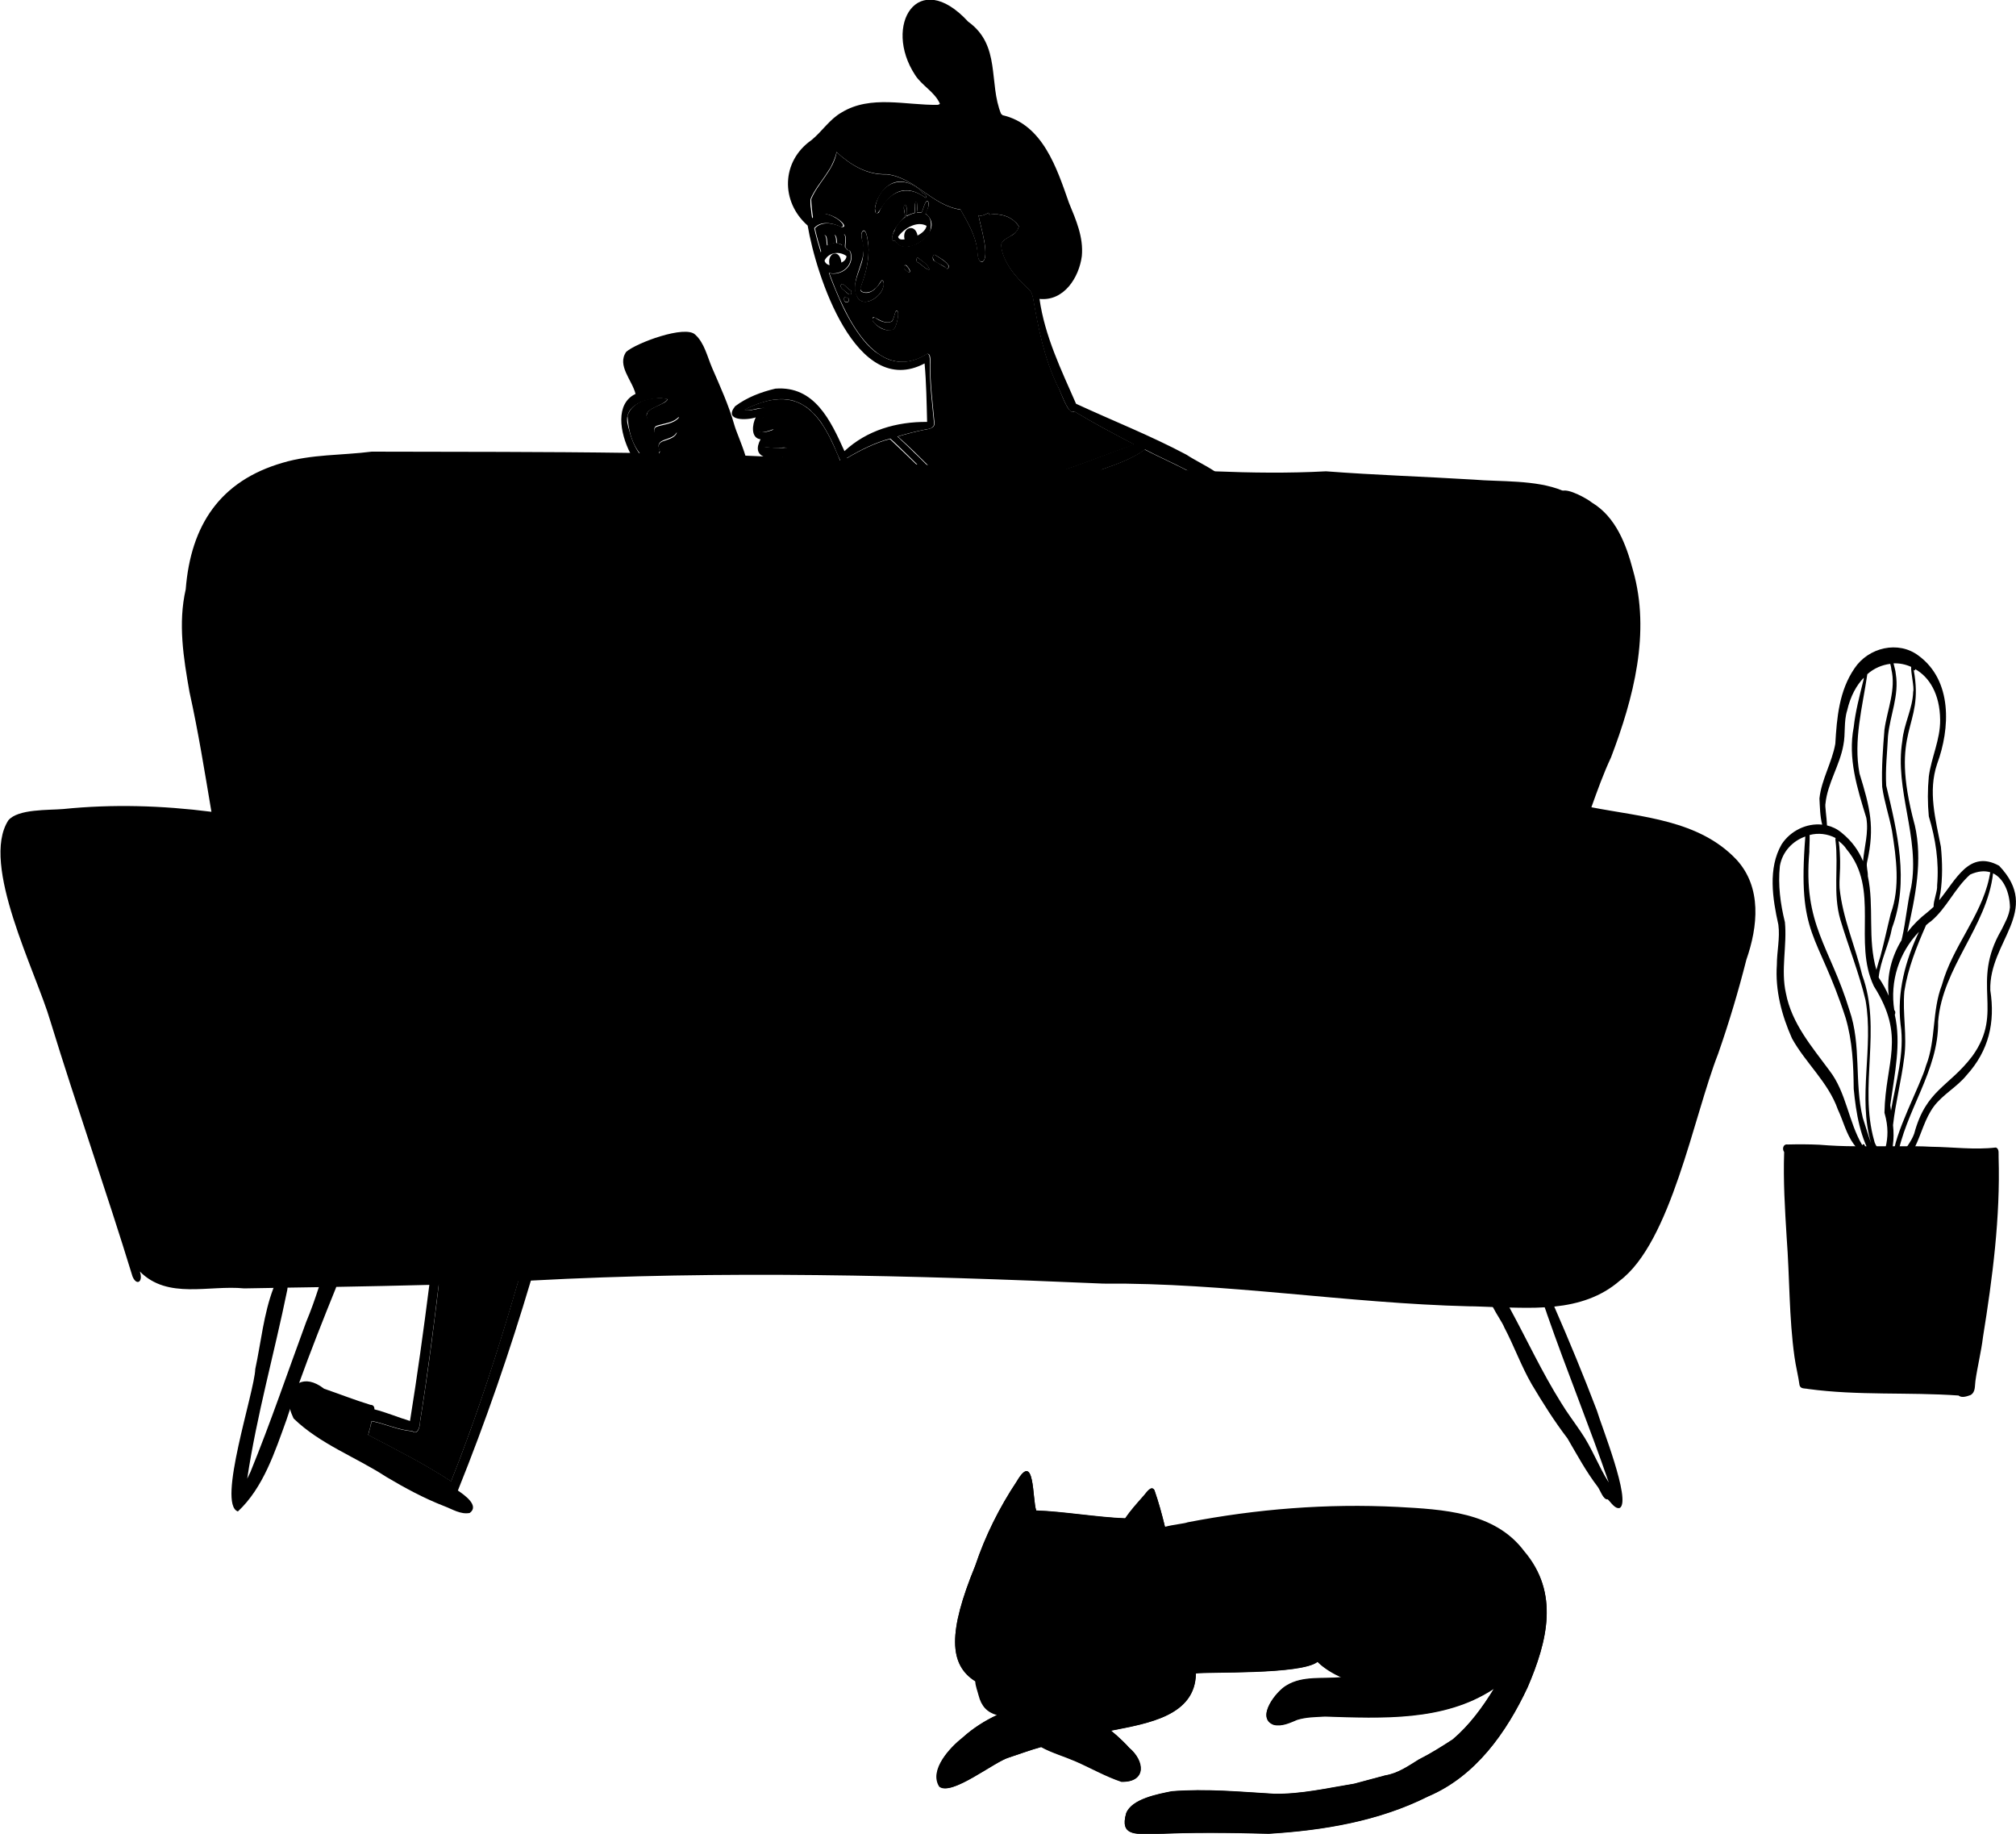 <svg version="1.1" id="Ebene_1" xmlns="http://www.w3.org/2000/svg" xmlns:xlink="http://www.w3.org/1999/xlink" x="0px" y="0px"
	 width="800px" height="727.6px" viewBox="0 0 800 727.6" style="enable-background:new 0 0 800 727.6;" xml:space="preserve">
<g>
	<path class="svg-fill-white" d="M604.8,615.4c14.1,16.5,9.2,35.9,1.4,54.1c-8.4,17.9-20.6,35.3-39.5,43.3c-19.5,9.8-41.6,13.5-63.2,14.8
		c-15.5-0.4-31-0.6-46.4,0.2c-6.4-0.2-12.8,0.7-10.2-8.3c2.2-5.7,12.6-7.6,18.1-8.7c13.5-1.1,27.1,0.2,40.6,1
		c10.7,0.2,21.3-2.3,31.8-4c4.1-1.1,8.2-2.2,12.3-3.3c5-0.8,9.1-3.7,13.3-6.3c4.6-2.3,9.2-5.2,13.5-8c6.6-5.6,11.8-12.7,16.4-20.2
		c-0.1,0.1-0.3,0.2-0.4,0.3c-19.6,12.8-44.2,11.5-66.7,10.8c-3.7,0.2-7.4,0.2-11,1.3c-2.9,1.2-6.1,2.8-9.4,2
		c-7.2-2.7,1-13.2,5.1-15.5c6.5-4,14.6-2.5,21.8-3.3c-3.1-1.4-6.8-3.5-9.5-6.2c-6.4,5.2-44.1,3.9-48.3,4.6
		c-0.2,16.8-18.8,19.8-33.6,22.7c3,2.4,6.5,5.9,7.1,6.7c6.1,5.2,7.1,13.8-3,13.6c-6.3-2.1-12.2-5.5-18.4-8.2
		c-4.4-1.9-9.3-3.3-13.5-5.6c-4.4,1.2-8.6,2.8-12.9,4.2c-5.8,1.7-22.7,15.4-27.5,11.5c-4.2-6.6,4.3-15.6,9.3-19.5
		c4.1-3.7,8.7-6.6,13.6-8.9c-3.9-1.1-6.2-3.5-7.3-7.9c-0.3-1.3-1.3-3.8-1.3-5.6c-10.5-6.6-10.8-19.5,0-45.8
		c3.9-11.8,9.6-23.1,16.5-33.5c7.2-12.3,6.1,7,7.7,11.6c10.3,0.3,24.3,2.7,35.3,3.1c2.1-3.1,4.6-5.9,7.1-8.7c1-1,3.1-4.7,4.5-2.5
		c1.6,4.7,3,9.6,4.2,14.6c3.2-0.9,7.9-1.3,9-1.8c27.4-5.3,55.3-7.5,83.2-6.1C572.5,598.9,593.1,599.8,604.8,615.4z"/>
	<path class="svg-fill-dark-blue" d="M465.8,621.8c-0.9-4.4-1.8-8.9-2.9-13.3c-0.2-0.9-0.4-1.8-0.6-2.6c-1.2-4.9-2.5-9.9-4.2-14.6
		c-1.3-2.3-3.4,1.5-4.5,2.5c-2.4,2.8-5,5.6-7.1,8.7c-11.1-0.4-25.1-2.8-35.3-3.1c-1.6-4.6-0.5-23.9-7.7-11.6
		c-6.9,10.3-12.5,21.7-16.5,33.5c-10.8,26.3-10.5,39.2,0,45.8c0.7,0.4,1.4,0.9,2.2,1.3c5.8,2.9,14.1,4.3,24.7,5.3
		c0.9,0.1,1.8,0.2,2.7,0.2c0.4,0,0.7,0.1,1.1,0.1c1.6,0.1,3.3,0.2,5,0.3c1.5,0.1,3.1,0.2,4.6,0.3C466,674.7,473,656.8,465.8,621.8z
		 M415.9,668.7c-18.4-2.3-39.7-3.1-31.7-27.9c0-0.1,0-0.1,0.1-0.2c0-0.1,0-0.1,0-0.2c2.3-10,6.1-19.5,9.9-29
		c3.8-8.2,6.3-17.5,12.1-24.5c1.4,3.7-0.1,16.2,3.6,17.4c4,0.4,7.9,1.7,12,1.8c8.1-0.3,17.1,2,24.9-0.6c2.7-4.1,5.8-7.8,9.2-11.3
		c3,17.8,8.7,35.3,8.8,53.6C465.4,671.8,432.5,668.7,415.9,668.7z"/>
	<path class="svg-fill-dark-blue" d="M606.2,669.4c-8.4,17.9-20.6,35.3-39.5,43.3c-19.5,9.8-41.6,13.5-63.2,14.8c-15.5-0.4-31-0.6-46.4,0.2
		c-6.4-0.2-12.8,0.7-10.2-8.3c2.2-5.7,12.6-7.6,18.1-8.7c13.5-1.1,27.1,0.2,40.6,1c10.7,0.2,21.3-2.3,31.8-4
		c4.1-1.1,8.2-2.2,12.3-3.3c5-0.8,9.1-3.7,13.3-6.3c4.6-2.3,9.2-5.2,13.5-8c6.6-5.6,11.8-12.7,16.4-20.2c1.4-2.3,2.8-4.7,4.1-7.1
		c0.6-1.4,2.2-1.9,2.4,0c0,0.1,0,0.2,0,0.3c-0.8,4.1-4.2,7.3-5.9,11.1c-5.3,6.9-10,14.4-17.1,19.6c-7.9,4.6-15.7,10-24.2,13.3
		c-5.5,1.3-10.9,2.9-16.4,4.2c-7.5,1.2-15.1,2.6-22.6,3.7c-16.7,0.7-33.4-2.1-50.2-0.9c-4.5,1.1-15.2,2-15.2,7.6
		c-0.2,1.6,0.7,2.9,2.4,3c8.4,0.7,16.6-1.1,24.9-1.7c11.7-0.6,23.5,0.6,35.2-0.6c23.6-2.3,47.7-7.5,68-20.2
		c12.4-8.8,20.6-21.8,26.8-35.4c3.9-10.9,8.8-22.5,5.2-34.1c-3.6-12-13.8-22.8-26.1-26.1c-28.5-6.5-58.3-4.5-87.3-2.6
		c-11.4,1.5-22.8,2.8-34.1,4.7c-1,0.2-2,0.3-3,0.5c-1.3-1.5,0.1-2.5,2.4-3.1c3.2-0.9,7.9-1.3,9-1.8c27.4-5.3,55.3-7.5,83.2-6.1
		c17.9,1.1,38.5,2,50.3,17.6C619,631.8,614,651.3,606.2,669.4z"/>
	<path class="svg-fill-dark-blue" d="M604.6,650.5c-0.7,4.2-2.6,8.5-5.2,12.2c-1.9,2.7-4.1,5.1-6.5,7.1c-0.1,0.1-0.3,0.2-0.4,0.3
		c-19.6,12.8-44.2,11.5-66.7,10.8c-3.7,0.2-7.4,0.2-11,1.3c-2.9,1.2-6.1,2.8-9.4,2c-7.2-2.7,1-13.2,5.1-15.5
		c6.5-4,14.6-2.5,21.8-3.3c-3.1-1.4-6.8-3.5-9.5-6.2c-1.1-1.1-2-2.3-2.7-3.6c-0.5-1-0.9-2-1.1-3.1c0,0,0-0.1,0-0.1
		c-0.8-11.2,7.7-22.4,19.2-23.1c1.6-0.4,11.4-0.1,10.2,2.6c-0.1,0.1-0.1,0.3-0.3,0.4c-0.2,0-0.2-0.3-0.1-0.5c0-0.1,0-0.1,0.1-0.2
		c0,0,0,0,0,0c-7.2-2.2-15.8,0.1-21.3,5.3c-3.3,3.1-5.5,7.3-5.6,12.2c1.6,10.6,17,13.5,25.4,16.9c2.2,0.4,0.9,4.6-1.2,3.8
		c-10.8,0.2-30.2-3.9-37.9,4.6c-3.5,4-3.3,6-1.4,6.7c0.6,0.2,1.5,0.3,2.4,0.2c1.9-0.2,4.3-0.9,6.3-2c6.7-1.7,13.7-1.6,20.6-1.7
		c23.2-0.3,57.3,2.5,66.2-24.8C602.1,651.7,603.5,648.3,604.6,650.5z"/>
	<path class="svg-fill-dark-blue" d="M522.9,659.3c-6.4,5.2-44.1,3.9-48.3,4.6c-0.2,16.8-18.8,19.8-33.6,22.7c-2.1,0.4-4.2,0.8-6.1,1.3
		c-1,0.3-2,0.5-3,0.8c-4.1,1.4-8.3,2.3-12.5,3.1c-1.1,0.2-2.3,0.4-3.4,0.6c-0.9,0.2-1.8,0.4-2.7,0.7c-4.4,1.2-8.6,2.8-12.9,4.2
		c-5.8,1.7-22.7,15.4-27.5,11.5c-4.2-6.6,4.3-15.6,9.3-19.5c4.1-3.7,8.7-6.6,13.6-8.9c0.4-0.2,0.8-0.4,1.3-0.6
		c0.8-0.3,1.5-0.7,2.3-1c1.1-0.4,2.2-0.8,3.3-1.2c2.3-0.8,4.6-1.5,7-2.1c1.6-0.4,3.2-0.8,4.8-1.1c0.4,0,1.3-0.3,2.4-0.7
		c0.5-0.2,1.1-0.4,1.7-0.7c3.8-1.5,8.3-3.2,5.8,0.3c-0.5,0.3-1,0.5-1.5,0.8c-12.2,6.5-26.3,8.8-37.3,17.4
		c-3.4,2.6-13.9,9.7-10.7,14.3c0.2,0,0.5,0,0.7,0c0.5,0,0.9-0.1,1.4-0.2c9.5-1.8,21.3-13,31-14.6c14.1-4.3,28.5-7.7,42.9-11.1
		c7.5-2.8,18.5-4.3,21.6-12.8c0.2-2-1-4.6,1-6c0.5-0.3,1.2-0.3,1.8-0.3c15.1-1,29.9-4.9,45.1-5.1c0.1,0,0.2,0,0.2,0
		c0.7,0,1.4,0,2.1,0h0.3C524.2,657.2,524.1,658.4,522.9,659.3z"/>
	<path class="svg-fill-dark-blue" d="M399.4,677.7c0,0.4,0,0.8-0.1,1.2c-0.2,0.6-0.4,1.2-0.8,1.5c-0.3,0.3-0.7,0.5-1.1,0.4
		c-0.6-0.1-1.1-0.2-1.6-0.4c-3.9-1.1-6.2-3.5-7.3-7.9c-0.3-1.3-1.3-3.8-1.3-5.6c0-0.8,0.2-1.4,0.7-1.8c0.4-0.2,0.5,0.3,0.6,0.6
		c0.5,0.2,1.1,0.8,0.4,1.2c0.2,0.5,0.3,0.9,0.5,1.3c2.2,5.5,4,5.8,9.6,8.5C399.2,676.9,399.3,677.3,399.4,677.7z"/>
	<path class="svg-fill-dark-blue" d="M400.4,680.8c-0.9,0-1.8-0.3-2.7-0.7c-0.5,0.5-0.7-0.5-1.1-0.6c-0.6-0.7,0.1-2.2,1.1-2.1
		c6.8,1.7,13.3-2.7,19.4-5.3c0.6-0.4,1.3-1,1.5,0.1C419.6,675,402.8,681.1,400.4,680.8z"/>
	<path class="svg-fill-dark-blue" d="M445.2,706.9c-6.3-2.1-12.2-5.5-18.4-8.2c-4.4-1.9-9.3-3.3-13.5-5.6c0,0,0,0-0.1,0c0,0,0,0,0,0
		c-0.8-2.1,1.4-2.6,3-2c1.1,0.3,2.1,0.5,3.2,0.7c2.9,0.7,5.9,1.3,8.6,2.4c3.7,1.8,7.3,3.8,10.9,5.7c3,1.6,5.4,4.8,9.1,4.1
		c0.1,0,0.1,0,0.2,0c0.8-0.1,1.3-0.3,1.7-0.5c1.5-0.8,0.6-2.2-1.1-3.9c-3.9-4.2-8.5-7.6-13.4-10.4c-0.3-0.3-0.5-0.8-0.6-1.2
		c-0.2-1.3,0.5-2.9,1.5-3.6c0.5-0.6,2.4,0.6,4.6,2.3c3,2.4,6.5,5.9,7.1,6.7C454.3,698.5,455.2,707.1,445.2,706.9z"/>
	<path class="svg-fill-dark-blue" d="M375.3,708.5c-1.4-0.4,4.8-17,5.6-11.1c-1.3,3.3-3.6,6.2-4.5,9.7C376.9,707.6,375.9,709.6,375.3,708.5z"/>
	<path class="svg-fill-dark-blue" d="M448.7,704.6c-1.1-1.7-2.3-3.4-4-4.6c-0.8-0.5-2.6-1.2-1.3-2.2c0,0,0,0,0,0c0.4,0.1,1.2-0.3,1.3,0.2
		c1.8,0.8,6.3,3.8,5.2,6C449.6,704.4,449,705,448.7,704.6z"/>
	<path class="svg-fill-dark-blue" d="M506.3,683.2c-1.6-2.7,4.5-7.3,6.3-8.9c0.7-0.5,3.8-3.8,3.1-1c0.1,0.4-0.4,1.6-0.9,1.1c-1.6,1.6-3.6,3.4-5,5.2
		C508.9,680.3,507.7,684.5,506.3,683.2z"/>
	<path class="svg-fill-dark-blue" d="M522.7,658.9c-6.8-8.3-4.5-18,2.8-25.1c7.4-5.9,18.1-7.2,27.2-5.1c0.6,0.2,0.6,1.1,0.5,1.6
		c-0.4,2.3-2.4,1.8-4.1,1.6c-14.9-2.4-35.1,7.5-25.8,24.8C523.5,657.4,523.7,658.9,522.7,658.9z"/>
	<path class="svg-fill-dark-blue" d="M410.8,662.4c-5.3,0-5.7-5.6-3.4-9.2c0.7-1,1.5-0.5,1.3,0.6c-2.1,4-0.3,6.5,4.1,6.2c4.5-0.1,4.8-5.4,3.7-8.8
		c-8.1-1.4-2.7-10.2,3.2-8.3c8.3,1.3,7,10.2-1.6,8.6C419,656.8,417.2,663,410.8,662.4z"/>
	<path class="svg-fill-dark-blue" d="M420,664.6c-3.1-1.5-3.2-5.3-2.7-8.3c0.3-1.5,0.4-5,2.1-5.4c0.9-0.5,0.5,1.6-0.4,1.2c-0.7,2.6-1.4,6.2,0.4,8.5
		c3.7,3.5,7.6,0,7.9-4.2C431.6,652.1,426.9,668.7,420,664.6z"/>
	<path class="svg-fill-dark-blue" d="M436.4,650.9c4.5-6.5,15.1-7.6,22.3-6.3c1.2,0.7,0.3,3.3-1,3.5c-3.6-0.4-7.2-0.4-10.7-0.1
		C440,648.4,435.5,654.2,436.4,650.9z"/>
	<path class="svg-fill-dark-blue" d="M405,650.8c-3.9-3.8-9.1-5.9-14.1-7.8c-2.1-1-4.9-0.4-6.7-1.9c-0.6-4,13.1-1.6,15,0.3
		C401.1,642.4,409.4,649.7,405,650.8z"/>
	<path class="svg-fill-dark-blue" d="M384.3,653c-0.7-0.3,0-2.4,0.8-2.2c0.9-0.5,5.3-3.6,5.2-1.3c-0.1,0.5-0.3,1.1-0.8,1.3
		C387.6,651.2,385.9,652.1,384.3,653z"/>
	<path class="svg-fill-dark-blue" d="M389,654.8c-0.3-0.2,0.1-1.3,0.4-0.8c1.9-0.8,3.4-2.6,5.2-3.3c0.5,0.8-0.5,1.3-1.1,1.6
		C391.9,653,390.6,654.4,389,654.8z"/>
	<path class="svg-fill-dark-blue" d="M442.1,658.2c-0.9-1.2,1.8-1.8,2.5-2.6c0.8-0.4,3.7-3,2.9-0.5C446.1,656.5,444,657.5,442.1,658.2z"/>
	<path class="svg-fill-dark-blue" d="M447.5,659.3c-0.5-0.3,0.5-2,0.6-0.9c0.9-0.2,4.3-4,4.6-2.5c0,1.2-1.8,1.5-2.6,2.1
		C449.1,658.4,448.4,659.1,447.5,659.3z"/>
</g>
<path class="svg-fill-dark-blue" d="M793.3,343.5c-11.9-6.5-17.1,5.6-23.8,13.7c0.2-1.1,0.3-2.2,0.5-2.8c0.9-6.1,0.8-12.3,0.2-18.4
	c-2.1-10.9-5.2-21.9-1.5-32.9c5.2-14.1,6.1-33-7.3-42.9c-8.1-6.2-20-3.3-25.5,5c-6.1,8.9-7,19.6-7.6,29.9
	c-1.3,7.4-5.5,14.2-6.3,21.7c0.2,3.4,0.2,7,1.1,10.4c-6.1-0.7-12.6,2.4-16.1,7.8c-5.5,9.5-3.6,21.6-1.3,31.9
	c0.7,5.3-0.6,10.6-0.6,15.9c-0.7,10.1,1.9,20,6,29.2c5.4,9.8,14.4,17.4,18.2,28.2c2.1,4.4,3.3,9.7,6.4,13.9c0.1,0.1,0.4,0.4,0.6,0.8
	c0.9,1.2,2.4,3.2,3.1,1.7c0.4-0.5,0.7-1.1,0.7-1.7c0-0.2-0.1-0.4-0.2-0.6c-0.2-0.5-0.7-0.4-0.9,0.1c-5.5-9.3-6.3-20.9-13-29.6
	c-7-9.5-15-18.7-17.3-30.7c-2.1-9.3,0.5-18.9-0.4-28.2c-1.8-7.3-2.8-14.8-2-22.3c1-5.8,5.2-10,10.1-11.7c0,0,0,0,0,0
	c-3.2,40.3,4.8,37.4,16,72c2.7,9.2,3.1,18.6,3.2,28.1c0.9,9.5,2.6,20.1,7.9,28c0.5-0.3,0.8-0.6,0.9-0.9c0.4,0.3,0.9,0,1.1-0.5
	c0.9-2.2-1.5-4-1.8-6.1c-6.1-21.4,3.1-44.3-4.7-65.5c-2.8-11.6-7.8-22.7-9-34.6c-0.2-3.5,0.3-7.1,0.2-10.6c0-0.9-0.1-5.6-0.6-8.1
	c0,0,0,0,0,0c1.2,0.9,2.3,1.9,3.2,3.3c13.3,15.9,2.4,36.7,10.8,54.3c12.8,20.2,4.6,29.9,4.2,50.2c1.7,5.8,1.3,10.1,0.5,13.5
	c-1.3,5-3.5,7.8-1.6,10.2c1.7,0.7,1.9-2.2,2.2-3.3c0.3-0.7,0.5-1.4,0.8-2c0.1,0.6,0.2,1.1,0.4,1.7c0.6-0.1,0.9-0.5,0.9-0.9
	c0,0.4,0.1,0.8,0.2,1.2c0,0,0,0,0,0c-1.2,1.5-1.8,3-0.2,4.5c0.4,0.1,0.7-0.1,0.9-0.4c2.3-2.9,4.7-5.7,6.8-8.7
	c0.5-0.7,0.9-1.5,1.2-2.2c2.6-5.3,3.9-11.2,7.5-16.1c3.6-4.8,9.2-7.7,13-12.4c8.8-9.7,11.4-20.9,9.4-33.7
	C789.2,373.5,810.4,361.5,793.3,343.5z M769.9,285.6c0.1,7.8-3.5,14.9-4.5,22.5c-0.5,5.2-0.5,10.6,0,15.8c2.7,9,4.1,18,3.3,27.4
	c0.2,2.3-1.5,6-1.4,8.5c-0.8,0.8-1.7,1.5-2.5,2.2c-3,2.3-5.7,5-7.9,7.9c0,0,0,0,0,0c3.1-14.1,6.2-28.4,2.9-42.7c0,0,0,0,0,0.1
	c-10.5-39.1,4-37.9-0.4-61.5c0.2,0.3,0.5,0.3,0.6-0.1c0-0.1,0-0.1,0-0.2c0,0,0,0,0,0C765.6,268.6,769.8,275.4,769.9,285.6z
	 M728.4,333.7c1.2,10.3-1.1,20.9,1.9,31.2c3.2,10.7,7.4,21.1,10,32c3.3,18.7-3.2,38.5,2.2,56.7c-1.2-3.3-2.2-6.7-3.3-10.1
	c-3.4-14-0.5-28.9-5.3-42.7c-7.7-25.3-18.5-33.9-15.9-62.9c-0.1-0.7,0.2-4.1,0.1-6.6c3.4-0.9,7.1-0.5,10.3,1.2c0,0,0,0,0,0
	C728.3,332.9,728.3,333.3,728.4,333.7z M730.8,330.4c-1.8-1.5-3.7-2.4-5.8-2.9v0c-0.1-3-0.9-7.9-0.6-8.7c0.8-8,5.7-15.2,7.1-23.2
	c0.9-4.5,0.1-9.3,1.5-13.7c1.3-5.7,3.7-10,6.6-13c0,0.5-0.1,0.9-0.2,1.2c-1.5,6.1-3.1,12.1-3.8,18.4c-2.4,12.4,1.4,24.3,5,36
	c1,5.8-0.8,11.5-1.3,17.2c0,0,0,0,0,0C737.6,337.6,735,333.8,730.8,330.4z M741.2,347.6C741.2,347.6,741.2,347.6,741.2,347.6
	C741.2,347.6,741.2,347.6,741.2,347.6c0.1-1.8-0.7-3.8-0.3-5.5c3.2-14.1,1.1-21.8-3-35.2c-2.5-13.2,1.2-26.4,3.1-39.4c0,0,0,0,0,0
	c2.7-2.4,5.9-3.7,9.1-4.1c0,0,0,0,0,0c0.2,0.8,0.4,1.5,0.4,2c2,8.2-1.6,16.1-2.7,24.1c-0.6,7.5-1.2,15.1-0.9,22.7
	c0.8,5.9,2.8,11.6,3.9,17.5c1.7,10.8,3.3,22.3-0.5,32.8c-1.4,5.6-2.6,11.3-4.1,16.9c-0.4,1.3-1.1,3.4-1.6,5.4c0,0,0,0,0,0
	C741,372.7,743.8,359.5,741.2,347.6z M745.6,388c0-0.1,0-0.1-0.1-0.2c0.7-6.7,4.1-13,5.3-19.6c6.9-18.5,2.1-38-2.3-56.5
	c-0.4-6.5,0.4-13.1,0.7-19.6c0.8-8.3,4.5-16.1,3.1-24.7c-0.1-1.4-0.6-2.8-0.9-4.2c2.4-0.1,4.8,0.4,7,1.4c0,0,0,0,0,0
	c-0.2,1.9,1.3,8.4,0.8,9.8c-0.2,6.8-3.7,12.8-4.3,19.5c-3.2,19.6,7.1,38.4,3.5,58.1c-1.6,6.6-2.1,13.5-3.6,20.1
	c-0.1,0.3-0.2,0.6-0.2,0.9c0,0,0,0,0,0c-4,6.6-6,14.2-5.1,22.1C748.5,392.8,747.2,390.4,745.6,388z M751.9,402.6
	c0.1-0.2,0.2-0.5,0.2-0.8c0-0.4-0.1-0.8-0.4-1c-1.8-11.5,1.9-22.9,9.8-31.1c0,0,0,0,0,0c-5.4,11.4-8.8,24-7.3,36.8
	c1.7,11.3-1.9,22.8-3.8,34.2c0,0,0,0,0,0c-0.1-0.7-0.2-1.4-0.3-2.2C751.9,425.6,754.5,414.1,751.9,402.6z M750.7,457.3
	c0-0.1,0-0.3,0-0.4c0.2-0.7,0.3-1.5,0.4-2.2c0.4-2.8,0.4-5.5,0.1-8.3c1-8.9,3.3-17.7,4.4-26.5c1.3-8.8-0.7-17.7,0.1-26.6
	c1.4-9.1,4.9-17.8,8.6-26.2c0,0,0,0,0,0c0.6-0.6,1.3-1.1,2-1.6c6.2-5.2,9.4-13.1,15.5-18.5c3.1-1.4,5.8-1.6,8-0.9c0,0,0,0,0,0
	c-0.2,0.9-0.4,2-0.5,2.5c-3.3,15.1-14.6,27.2-18.7,42.2c-4,10.3-2.3,21.8-6.3,32c-2,7.5-13,27.5-13.1,36.7
	C751.1,458.7,750.8,457.9,750.7,457.3z M782.7,419c-9.3,12.3-18.4,13.3-23.1,30.8c-0.6,1.7-1.6,3.3-2.6,4.8
	c-0.8,1.1-1.7,2.2-2.6,3.3c-0.4,0.6-0.9,1.2-1.6,1.8c3.1-18.8,16.6-34.8,16.3-54.4c1.7-21.5,19.4-37.6,21.8-58.8c0,0,0,0,0,0
	c4.3,2.1,6.6,7.7,6.7,13.5c-0.3,3.3-2,6.1-3.4,9C781.8,390.3,795.5,401.2,782.7,419z"/>
<g>
	<path class="svg-fill-custom" d="M20,405.2c10.4,33.9,22.2,67.4,32.6,101.3c1.6,3.8,4.3,2.2,2.9-2c11.1,11.2,27.4,5.3,41.4,6.7
		c3.9-0.1,7.9-0.1,11.8-0.2c1.8,0,3.7-0.1,5.5-0.1c4.2-0.1,8.3-0.1,12.5-0.2c2.3,0,4.5-0.1,6.8-0.1c12.3-0.2,24.6-0.5,37-0.8
		c1.2,0,2.5,0,3.7-0.1c5.4-0.1,10.9-0.2,16.3-0.4c5-0.3,10.1-0.7,15.1-0.9c1.7-0.1,3.4-0.2,5.1-0.3c75.7-4.1,151.4-2.1,227.1,1.2
		c48.5-0.4,96.6,7.8,145,9c3.1,0,6.4,0.2,9.7,0.3c2.2,0.1,4.5,0.2,6.7,0.2c4.6,0.1,9.3,0.2,13.8-0.1c1.3-0.1,2.6-0.2,3.9-0.3
		c9.5-1,18.4-3.8,25.8-10.2c20.4-15.3,29.3-65,39.1-90.1c4.3-12.3,8-24.7,11.2-37.3c4.6-13.2,6.2-28.7-3.9-39.7
		c-14.9-15.8-37.5-16.9-57.6-20.8c-0.3-0.1-0.7-0.1-1-0.2c9.1-28.6,34.7-92.8,4-114.3c-1.2-0.9-2.5-1.6-3.9-2.4
		c-0.7-1.2-1.5-2.2-2.4-3.2c-2.3-2.5-5.1-4.3-8.3-5.6c-10.5-4.3-24.7-3.4-35.1-4.3c-19.5-1.2-39.1-1.8-58.6-3.3
		c-14.8,0.8-29.6,0.6-44.4,0c-3.6-0.1-7.2-0.3-10.8-0.4c-1.2-0.1-2.4-0.1-3.6-0.2c-9.9,0-19.9,0-29.8-0.1c-4.6,0-9.2-0.1-13.8-0.2
		c-18.5-0.3-37-0.8-55.5-1.6c0,0,0,0,0,0c-1.4-0.1-2.8-0.1-4.2-0.2h0c-9.1-0.4-18.2-0.9-27.3-1.4c-1.1-0.1-2.1-0.1-3.2-0.2h0
		c-4.2-0.3-8.3-0.5-12.5-0.8c-2.6-0.1-5.2-0.3-7.8-0.4c-3.5-0.2-7-0.3-10.5-0.4c-2.3-0.1-4.6-0.2-6.8-0.3
		c-11.4-0.4-22.8-0.7-34.2-0.9h0c-2.6,0-5.2-0.1-7.7-0.1c0,0,0,0,0,0c-1.3,0-2.5,0-3.8-0.1c-34.3-0.5-68.6-0.4-102.8-0.5
		c-11.8,1.5-23.9,1-35.3,4.4c-24.9,7.2-36.5,24.8-38.5,50.2c-3.1,13.6-0.9,27.2,1.5,40.8c3.5,15.8,6,31.5,8.7,47.5
		c-19.6-2.5-39.2-3.1-58.8-1.1c-5.8,0.5-18-0.1-21.8,4.5C-7.9,342.9,14.3,385.6,20,405.2z"/>
	<path class="svg-fill-dark-blue" d="M633.9,208.8c2.9-3.3-3.3-6.3-5.3-8.1c-1.5-1.3-9.5-7.3-6.9-1.4c0,0.5,0.6,1.2,0.9,0.5c4,2.5,7.4,6.1,11,9
		c0,0,0,0,0,0C633.6,208.8,633.8,208.8,633.9,208.8z"/>
	<path class="svg-fill-custom" d="M619.9,339.6c0.9,1.4,2.6,2.2,3.6,0.3c3.2-6.3,5.6-13,8-19.6c2.4-6.7,4.8-13.4,7.8-19.8
		c8.9-23.4,15.8-49.5,8.7-74.3c-2.7-10.2-6.8-21.1-16.3-26.8c-1.8-1.5-9.3-5.7-11.8-4.6c-0.9,0.4-1.2,1.4-0.4,3.6c0,0,0,0,0,0
		c0.8,0.4,1.6,0.8,2.3,1.2c0.3,0.2,0.5,0.3,0.8,0.5c0.6,0.4,1.2,0.7,1.8,1.1c3.5,2.2,6.5,4.8,9.1,7.7c18.8,21.2,11.6,57.5,2.1,83
		c-4.8,9.9-7.5,20.6-11.7,30.7c-0.4,0.9-0.8,1.8-1.2,2.8c-0.3,0.9-0.8,1.8-1.2,2.8C619.5,331.6,617.4,335.8,619.9,339.6z"/>
	<path class="svg-fill-custom" d="M592.4,518.6c1.6,3.1,3.8,6.2,4.5,8c3.9,7.4,6.7,15.3,10.9,22.6c4.4,7.4,9,14.7,14.2,21.5
		c3.8,6.5,7.4,13.2,12,19.2c1,1.3,2.2,5.3,4,5c1.2,1.1,2.9,4,4.8,3.4c4.6-2.9-7.5-33-9.1-38.6c-5.3-13.9-11-27.7-16.9-41.2
		c-1-2.3-2-4.7-3-7c-3.4-1.3-2,3.9-0.8,7.3c0.4,1.2,0.8,2.1,0.9,2.6c7.8,22.4,16.8,44.4,24.5,66.8c-4.1-6.4-6.7-13.8-11.1-20.1
		c-2.6-3.9-5.4-7.5-7.8-11.5c-7.6-12.1-13.6-25.1-20.4-37.6c-1.2-2.2-2.4-4.4-3.6-6.5c-0.6-1-1.2-2.4-2.5-2.6
		C589.5,511.2,590.5,514.9,592.4,518.6z"/>
	<path class="svg-fill-custom" d="M94.4,599.7c10.1-9.4,14.7-23.7,19.3-36.4c0.4-1.3,0.9-2.6,1.3-3.9c1.2-3.5,2.4-7,3.6-10.4
		c4.6-12.8,9.6-25.4,14.7-38c0-0.1,0.1-0.2,0.1-0.3c0.5-1.3,1-2.9,0.6-4.3c-0.2-5.8-4.3-5.6-5.9-0.5c-0.5,1.6-1,3.2-1.6,4.9
		c-1.5,4.6-3.1,9.2-5,13.7c-7.3,19.8-14.1,39.9-22.1,59.5c-0.5,1-0.8,1.7-1.3,2.7c3.8-25.3,10.8-49.9,15.9-74.9
		c0-0.3,0.1-0.6,0.1-0.8c0.1-4.1-3.1-5.5-5.2-0.9c-0.1,0.3-0.3,0.7-0.4,1c-3.9,10.3-4.9,21.4-7.2,32.1
		C101,552.3,86,596.8,94.4,599.7z"/>
	<path class="svg-fill-dark-blue" d="M341.6,105.3c-1.2,3.9-3.9,9-1.3,12.8c2.6,4.2,9.4-0.4,10.2-4.2c0.3-0.6,0.4-2.6-0.6-2.6
		c-1.6,2.5-4.3,6-7.7,4.6c-1.2-0.4-0.6-1.8-0.4-2.6c1.9-5.1,3.2-10.5,2.8-16c-0.2-1-0.6-6.4-2.1-5.6c-1,0.8-0.6,2.6-0.4,3.6
		C342.9,98.4,342.8,102.2,341.6,105.3z"/>
	<path class="svg-fill-dark-blue" d="M347.2,82.7c0.7,9.1,4.7-15.4,20.1-4.2c0.9-0.4-0.6-1.9-1.1-1.9C358.8,68.5,348.9,72.1,347.2,82.7z"/>
	<path class="svg-fill-dark-blue" d="M358.6,95c-0.9,0.1-2.1,0-2.2-1.1c2.4-3.3,7.4-6.4,11.3-4.3C367.1,92.9,361.5,94.9,358.6,95z M354.9,91.7
		c-0.7,0.8-1.8,4.7,0.3,3.8c2.5,5.5,12,0.7,13.8-3.4C372.1,80.3,357.5,83.4,354.9,91.7z"/>
	<path class="svg-fill-dark-blue" d="M360.4,90.7c-3.2,1.5-1.2,8.8,2.6,6.4C365.4,95.4,363.9,89.2,360.4,90.7z"/>
	<path class="svg-fill-dark-blue" d="M365.7,84.3c-0.5,1.2-0.9,2.6,0.2,2.9c1-1.8,3.4-5.2,2.3-7.3C367.1,79.2,366.3,83.5,365.7,84.3z"/>
	<path class="svg-fill-dark-blue" d="M362.8,86c1.1,2.2,1.4-5.1,1.2-5.7c-1.4-1.9-0.9,4-0.9,5.3C362.8,85.6,362.8,85.9,362.8,86z"/>
	<path class="svg-fill-dark-blue" d="M360,88.4c0.1-0.3,0.1-0.7-0.1-1c-0.5-1.8,0.5-5.1-0.7-6.3c-1.1,0.4-0.1,3.2-0.1,4.2
		C359.2,85.7,359.5,89.4,360,88.4z"/>
	<path class="svg-fill-dark-blue" d="M354.4,130.8c1.3-0.1,3.2-8.7,1.1-7.3c-0.7,1.3-0.7,2.9-1.6,4.1c-2.4,0.9-4.9-0.2-6.8-1.7
		C343.5,126.7,351.4,132.6,354.4,130.8z"/>
	<path class="svg-fill-dark-blue" d="M375.8,106.7c2.7-1.4-3.7-4.8-4.8-5.6c-0.5-0.2-0.8,0.4-0.8,0.8c-0.1,2.5,3.7,2.8,5.1,4.4
		C375.4,106.5,375.6,106.8,375.8,106.7z"/>
	<path class="svg-fill-dark-blue" d="M368.8,106.9c-0.4-2.1-2.9-3.3-4.5-4.6c-0.7-0.3-0.8,1.5-0.3,1.7C365.3,104.5,367.8,107.4,368.8,106.9z"/>
	<path class="svg-fill-dark-blue" d="M360.9,108c0.5-0.7-1.2-2.9-1.9-2.8c-1.1,1.1,0.4,2.1,1.3,2.7C360.4,108.1,360.8,108.2,360.9,108z"/>
	<path class="svg-fill-dark-blue" d="M333.7,113.1c-0.4,1.2,1.1,1.9,1.8,2.6c0.6,0.5,2.2,2.1,2.4,0.4c0-0.4-0.1-1.1-0.6-1
		C336.6,114.8,334.1,111.5,333.7,113.1z"/>
	<path class="svg-fill-dark-blue" d="M335,118.3c-0.3,0.8,0.3,1.7,1.2,1.5c0.9,0.1,0.8-2.2-0.1-1.6C335.7,117.9,335.3,117.5,335,118.3z"/>
	<path class="svg-fill-white" d="M315.9,196.8c7.1,33.4,12.8,67.3,24.4,99.5c5.3,12.9,9,39.1,28.2,33.3c33.6-9.3,62-32,88.3-54.1
		c19.9-17.7,48.9-44.4,33.3-73.2c-8.2-12.4-23.3-17.3-36-24c0,0.1-0.1,0.2-0.2,0.3c0,0,0,0,0,0c-4.9,3.5-10.7,5.5-16.3,7.5
		c-7.2,3.5-14.6,6.1-22.5,7.7c-10.3,2.9-20.5,7.1-31.2,8.2c-2.9-0.8-4.9-3.8-7.3-5.5c-8-7.2-15.6-14.9-23.5-22.3
		c-6.1,1.6-11.8,4.5-17.2,7.7c6.8,15.5,13.7,31,19.7,46.8c5.8,15.8,10.3,32.2,17.2,47.6c16.3-12,32.7-24.3,47.7-38
		c5.5-4.8,11.9-8.8,16.6-14.5c0.4-0.2,0.7,0,0.8,0.4c-1.7,8.9-13.8,15.7-19.5,22.8c-11.9,11.2-24.8,21.4-38.2,30.8
		c-2.3,1.3-4.3,3.3-6.8,4.1c-1.2,1.1-1.8-0.9-2.2-1.9c-1.3-2.6-2.8-5.2-3.9-7.9c-9.9-27-19.5-54.2-30.7-80.7
		C330.2,194.4,323.2,196.3,315.9,196.8z"/>
	<path class="svg-fill-white" d="M325.4,331.1c9.8,3.7,19.7,7.1,29.2,11.6c10.4,1.7,19.6,7.1,29.8,9.6c4.9,1.6,9.7,3.8,14.7,5.3
		c15.9,6,30.8,14.2,45.8,22.1c3.2-32.2-3.2-66.3,10.3-96.9c-26.3,22-55.1,46.3-90.1,51.3c-18.8,0.8-23.5-28.1-29.7-41.6
		C330.1,304.9,330,318.5,325.4,331.1z"/>
	<path class="svg-fill-white" d="M266.7,211c9.2,31.6,5.2,65.8,16.1,96.9c2.1,6.2,7.3,7.8,12.9,9.9c5,2.7,9.9,5.3,15.2,7.4
		c8.1-7.7,14.1-17.2,18.2-27.5c1.2-2.8,2.9-5.5,3.4-8.6c0.1-0.7,0.4-1.6,1-1c0-0.1,0.1-0.1,0.1-0.2c-6.5-20-10.6-40.7-14.8-61.3
		c-3.8,15.4-10.1,30.2-16.2,44.9c-2.8,6.4-15.1-42.1-16.3-45.4c-1.4-6.3-3.3-12.5-4.8-18.8C276.6,208.6,271.9,210.9,266.7,211z"/>
	<path class="svg-fill-white" d="M370.6,103.4c-0.7-0.4-0.6-2.5,0.4-2.3c1.9,1.2,4.3,2.4,5.5,4.3c0.3,0.8-0.7,1.9-1.2,0.8
		C373.8,105.3,372.2,104.3,370.6,103.4z M364,104c-0.5-0.3-0.4-2,0.3-1.7c1.5,1.3,4,2.6,4.5,4.6C367.8,107.4,365.3,104.5,364,104z
		 M359.1,106.9c-0.9-1.2,0.1-2.7,1.2-0.9c0.4,0.5,1.1,1.3,0.7,2c-0.2,0.2-0.5,0.1-0.6-0.1C359.9,107.6,359.5,107.2,359.1,106.9z
		 M354.2,95.3c-0.8-3.1,2.8-7.3,5-9.3c0-1.2-1.2-4.2,0-4.8c1.1,0.9,0.3,3,0.6,4.4c1-0.5,2.1-0.9,3.2-1.2c-0.4-6.8,1.8-4.7,0.8-0.1
		c0.6-0.1,1.2-0.1,1.9,0c0.6-0.8,1.4-5.2,2.5-4.5c1,1.5-0.4,3.5-1,4.9c8.9,6.8-8.6,18.2-12,10.6C354.9,95.8,354.4,95.7,354.2,95.3z
		 M348.7,84.4c-5,2.9,2.7-22.4,17.5-7.8c0.5,0.1,2,1.5,1.1,1.9C359.6,72.7,352.4,76.1,348.7,84.4z M346.5,127.6
		c-1.3-4.7,3.3,1.9,7.4-0.1c0.9-1.2,1-2.8,1.6-4.1c2-1.4,0.2,7.2-1.1,7.3C351.4,131.8,348.3,129.9,346.5,127.6z M340.3,118
		c-3.8-7.2,4.8-15,1.8-22.9c-0.3-1.1-0.6-2.8,0.4-3.6c1.5-0.7,1.9,4.6,2.1,5.6c0.4,5.5-0.9,10.9-2.8,16c-1.8,3.7,3.5,3.5,5.2,1.6
		c1.4-0.8,1.9-2.4,2.9-3.5c1-0.1,0.8,1.9,0.6,2.6C349.8,117.7,342.9,122.3,340.3,118z M336.2,119.9c-1.7,0.5-1.7-3.2-0.1-1.6
		C337,117.6,337.2,120,336.2,119.9z M335.5,115.7c-0.7-0.8-2.2-1.4-1.8-2.6c0.3-1.6,2.9,1.7,3.6,2
		C338.4,115.2,338.2,118.5,335.5,115.7z M321.9,79.1c0.1,2.5,0.4,5.1,0.8,7.6c4.2-5.8,15.8,3.7,11.3,3.4c-3.2-1.6-7.9-2.5-10.6,0.5
		c0.7,3.2,1.6,6.4,2.6,9.6c0.5-0.9,1.1-1.6,1.9-2.3c-0.3-1.3-1.8-3.6-0.7-4.6c1.3,0,0.9,3.2,1.3,4.2c0.9-0.6,1.8-1,2.9-1
		c-1.6-4.3,0.9-4.4,0.7,0c0.8,0.1,1.7,0.4,2.4,0.9c0.2-1.3-0.6-3.8,0.5-4.5c1.3,1.1,0.3,3.7,0.5,5.3c0.4,0.4,0.8,0.8,1.1,1.2
		c0.6-0.3,1,0.6,1.1,1.1c1.2,5.2-3.8,9-8.6,7.9c5.7,15.5,18.2,44.9,38.9,32c1.6-0.1,1.1,3,1.2,4.1c-0.1,7.8,0.9,15.2,1.6,23
		c0.4,2.6-2.4,2.7-4.3,3.1c-3.5,0.7-6.9,1.6-10.2,2.6c9.3,8.2,17.5,17.6,27,25.6c10.5-2.1,20.5-6.4,30.6-9.8
		c12.4-3.3,24.2-8.5,36.4-12.6c-8.1-4.2-16.2-8.5-24-13.2c-2.4,2-5.5-8.4-6.6-10.1c-5.3-10.9-7.6-22.9-9.7-34.8
		c-0.3-1.4-0.7-2.7-1.8-3.6c-4.9-4.6-10.4-10.7-10.9-17.6c0.8-3.2,6.2-3.1,7-7.3c-2.5-3.8-6.8-5.1-11.2-4.7
		c-0.5,0.3-0.7-0.3-0.8-0.7c-1.2,0.7-2.7,1.5-4,1c0.5,3.4,5,17.2,1.3,18.6c-1.8-0.4-1.5-3.6-1.8-5c-0.7-5.7-3.8-10.8-6.6-15.8
		c-11.3-1.6-18-12.7-29.3-14c-7.8,0.3-14.3-3.7-19.9-8.8C330.8,67.6,324.5,72.6,321.9,79.1z"/>
	<path class="svg-fill-white" d="M249,165c1.6,21.7,13.6,13.4,17,42c4.7-2,9.7-2.8,14.7-3.1c-0.3-2.3-1.2-4.5-1.5-6.8c-3.8,0.3-9.9,3-11.7-1.8
		c-1.1-3.8-8-13.4-5.6-16.4c-2.7-5.6,5.3-3.6,6.7-7.6c-2.8-1-5.8,1.4-8.5,0.7c-0.7-0.8-0.7-2.5,0.3-3c0,0,0,0,0,0
		c3-1.1,6.9-1.1,9.1-3.8c-3.7-1-7.6-0.4-11.2,0.8c-0.4,0.1-0.9,0.4-1.3,0c-2.4-3.9,6.4-4.8,8-7.7C259.4,157.1,250.9,158.8,249,165z"
		/>
	<path class="svg-fill-white" d="M295.2,162.6c4.4,0.4,4.3-0.8,8-0.7c1.9,1.9-0.7,3.8-1.8,5.2c-3.4,5.7,1.5,4.8,5.2,3.3c0.6,0,0.8,0.9,0.8,1.3
		c0.1,2.8-4,3.1-5.1,5.5c0,0,0,0,0,0c14.4,2.4,7.8-5.7,12.6,15.1c6.9-1.5,13.6-3,20.6-4.1C327.7,167.9,320.2,150,295.2,162.6z"/>
	<path class="svg-fill-dark-blue" d="M68.6,431.6c7.3-4.7,28.3,10.7,27.3,18.7c2.9,2.6,5.8,5.2,8.9,7.6c17.2-23.4,31.4-48.9,48.2-72.7
		c-0.2-0.5,0.1-1.1,0.7-1c10.8-17.1,22.3-33.8,34.7-49.7c10.1-14.2,20.6-28.5,33.6-40.2c10.6-7.2,23.1,0.2,33.3,4.6
		c6.5,3.3,14.4,4.9,19.7,9.9c2.2,1,4.4,2,6.7,3c-8.7-19.8-7.9-42-12-63c-1.6-15.8-6-31.1-7.6-46.9c-0.3-6.1-2.6-12.1-7.6-15.8
		c-1.6-1.6-3.1-3.8-4.4-6.3c-4.2-8.2-6-19.7,2.1-23.5c-1.3-5.4-7.5-11.3-3.7-16.7c3.9-3.5,23.5-10.8,27.4-6.8
		c3.6,3.2,4.8,8.8,6.7,13.2c3.2,7.4,6.6,14.8,8.8,22.6c0.8,2.8,3,7.6,4.4,12.2c1.3,4.5,1.9,8.8-0.3,11c-4.4,2.8-9.5,4-14.6,5
		c8.8,22.6,14.5,46.4,21.1,69.7c6.2-15.1,11.7-30.4,15.8-46.3c-2.3-12.9-5.7-25.7-7.1-38.8c-2.8,0.6-6,0.7-8-0.4
		c-2-1-2.8-3.1-0.9-6.7c-4-0.5-3.3-6-1.9-8.7c-3.5,1.2-12.9,1.5-8.2-4.4c4.6-3.5,10.4-5.7,16-7c15.5-1.2,21.9,12.6,27.4,24.8
		c8.9-8.3,20.7-11.7,32.8-11.6c-0.2-7.6-0.3-15.5-1-23.2c-27.2,14.4-43.1-35.1-46.4-54.7C309.7,80,310,64,322,55.6
		c4.2-3.4,7.2-8.3,12-11c11.5-7,25.5-2.8,38.1-3c0.1-0.1,0.3-0.1,0.5-0.1c0.1-0.1,0.2-0.3,0.4-0.3c-2.1-4.8-7.2-7.2-9.9-11.5
		c-12.8-19.6,1.1-42.8,21.1-21.1c13.1,9.4,8,24.4,13.1,36.7c0.2-0.1,0.4,0.2,0.5,0.4c16,3.6,21.6,21.1,26.4,34.8
		c2.8,6.8,5.8,13.6,5.1,21.1c-1.1,8.5-7.1,18-16.8,17c2.1,14.8,8.6,28.1,14.5,41.6c14.7,6.8,29.5,12.6,43.8,20.2
		c3.5,2.3,7.4,4.1,10.9,6.4c1.9,1.3,3.6,2.7,5.1,4.4c11.3,11.8,12.6,29.3,7.5,44.2c-7.5,15.7-18.8,29.1-31.9,40.5
		c0.2,1.2,0,2.5-0.5,3.6c-2.1,3.6-3.5,7.4-5.3,11.2c-2.5,5-3.7,11-4.8,16.6c-6.7,32.1,2.7,66.6-10.1,97.6
		c-6.3,18.3-21,35.3-40.4,39.6c-22.8,3.1-45.7-2.6-67.3-9.1c-32.9-9.7-67-18.6-96.2-37.2c-7.4,36.9-16.3,73.6-27.1,109.8
		c-8.4,28.2-18,56.1-29,83.4c2.5,1.7,8.7,6,4.7,8.9c-3.6,0.7-6.9-1.5-10.1-2.7c-8-3.1-15.6-7.2-23-11.6c-12.1-7.9-26.3-13-36.8-23.2
		c-0.6-1.3-1.1-2.5-1.4-3.7c-1-4.7,0.5-8.9,3.6-10.4c2.5-1.2,5.9-0.8,9.9,2.3c6.1,2.1,12.2,4.5,18.4,6.4c1.2,0,1.6,0.8,1.6,1.8
		c4.8,1.2,9.4,3.2,14.1,4.6c2.9-18,5.4-36.1,7.7-54.2c4-31.7,7.6-63.5,12.2-95.1c-20.4,27-45,50.6-68.5,74.8c0,0.7-0.1,1.5-0.7,1.8
		c4.2,10.1-3.6,7.5-8,3.1c-10.2-10-18-21.9-26.4-33.4c-2.5-3-5.3-5.7-7.7-8.8C67.7,447,61.9,436.4,68.6,431.6z M321.8,329.6
		c2.3-5.7,3.9-11.6,5.1-17.6c-3.2,5.5-7,10.7-11.5,15.2c0.3,0.1,0.7,0.3,1,0.4C318.2,328.3,320,328.9,321.8,329.6z M257.3,163.2
		c0.1-0.1,0.1-0.1,0.2-0.2c0,0,0,0,0,0c0.2-0.1,0.3-0.3,0.5-0.4c0.5-0.4,1.2-0.7,1.9-1.1c0.4-0.2,0.7-0.3,1.1-0.5
		c0.2-0.1,0.5-0.2,0.7-0.3c0.4-0.2,0.7-0.4,1-0.5c0.3-0.1,0.5-0.3,0.8-0.4c0.2-0.1,0.3-0.2,0.5-0.3c0.4-0.3,0.8-0.7,1-1.1
		c-1.5-0.4-3.2-0.5-5-0.3c-0.2,0-0.4,0-0.6,0.1c-2.3,0.3-4.7,1-6.6,2.1c-1.6,1-2.9,2.2-3.5,3.8c-0.2,0.4-0.3,0.9-0.4,1.4
		c-0.1,0.9-0.1,1.9,0.2,3c0.1,0.7,0.3,1.3,0.5,1.9c1.1,4.4,2.5,7.2,4,9.4c0,0,0,0,0,0c0,0,0.1,0.1,0.1,0.1c1.7,2.5,3.6,4.2,5.4,6.6
		c0.1,0.1,0.1,0.2,0.2,0.2c1.9,2.6,3.7,5.9,5.1,11.7c0.1,0.5,0.2,1,0.4,1.6c0.4,1.7,0.7,3.7,1,5.9c0.1,0.4,0.1,0.8,0.2,1.3
		c3.3-1.4,6.7-2.2,10.2-2.6c0.5-0.1,1.1-0.1,1.6-0.2c0.1,0,0.2,0,0.2,0c0.6-0.1,1.2-0.1,1.8-0.2c0.3,0,0.6,0,0.9-0.1
		c-0.3-2.3-1.2-4.5-1.5-6.8c-3.8,0.3-9.9,3.1-11.7-1.8c-0.1-0.3-0.2-0.7-0.4-1.1c-0.1-0.2-0.2-0.4-0.3-0.7c-0.1-0.3-0.3-0.6-0.4-0.9
		c-0.1-0.3-0.3-0.6-0.5-0.9c0,0,0,0,0,0c-0.2-0.3-0.3-0.6-0.5-0.9c-0.7-1.3-1.4-2.7-2.1-4.1c-0.3-0.7-0.6-1.4-0.9-2
		c-0.5-1.2-0.8-2.3-0.9-3.2c-0.1-0.5-0.1-0.9,0-1.3c0,0,0,0,0,0c0-0.1,0-0.1,0-0.2c0,0,0,0,0,0c0-0.2,0.1-0.3,0.1-0.4
		c0-0.1,0.1-0.3,0.2-0.4c0-0.1,0.1-0.1,0.1-0.2c-0.6-1.3-0.7-2.1-0.4-2.8c0.1-0.2,0.2-0.3,0.2-0.4c0.1-0.1,0.1-0.1,0.2-0.2
		c0.1-0.1,0.2-0.2,0.4-0.3c0.1-0.1,0.3-0.2,0.5-0.3c0.2-0.1,0.4-0.2,0.5-0.2c0.1,0,0.2-0.1,0.3-0.1c0.2-0.1,0.4-0.1,0.6-0.2
		c1.7-0.6,3.7-1.2,4.4-3c-2.8-1-5.8,1.4-8.5,0.7c-0.7-0.8-0.7-2.5,0.3-3c0,0,0,0,0,0c3-1.1,6.9-1.1,9.1-3.8c-3.7-1-7.6-0.4-11.2,0.8
		c-0.4,0.1-0.9,0.4-1.3,0c-0.1-0.2-0.2-0.5-0.3-0.7c0-0.1-0.1-0.2-0.1-0.3C256.6,164.3,256.8,163.7,257.3,163.2z M302.6,271.5
		c-0.1,0.2-0.2,0.3-0.3,0.4c-0.4,0.3-0.9,0-1.4-0.8c0-0.1-0.1-0.1-0.1-0.2c-0.1-0.1-0.2-0.2-0.2-0.4c0-0.1-0.1-0.1-0.1-0.2
		c-0.2-0.3-0.3-0.6-0.5-0.9c-0.1-0.2-0.2-0.4-0.3-0.5c-0.1-0.2-0.2-0.4-0.3-0.6c-0.4-0.9-0.8-1.9-1.3-3.1c-0.1-0.2-0.2-0.5-0.3-0.8
		c-0.4-1.2-0.9-2.5-1.4-3.9c-0.1-0.3-0.2-0.6-0.3-0.9c-0.4-1.1-0.7-2.2-1.1-3.4c-0.3-0.8-0.5-1.7-0.8-2.5c-0.1-0.2-0.1-0.4-0.2-0.5
		c-2.1-6.7-4.1-13.8-5.5-19.2c0-0.1-0.1-0.3-0.1-0.4c0-0.1-0.1-0.2-0.1-0.4c-0.1-0.3-0.1-0.5-0.2-0.8c0-0.1-0.1-0.2-0.1-0.3
		c-0.1-0.2-0.1-0.5-0.2-0.7c-0.2-0.6-0.3-1.2-0.5-1.7c-0.1-0.3-0.2-0.6-0.2-0.8c0,0,0,0,0,0c0-0.2-0.1-0.3-0.1-0.5c0,0,0,0,0,0
		c0-0.2-0.1-0.3-0.1-0.4c0,0,0,0,0-0.1c-0.1-0.2-0.1-0.4-0.2-0.6c-0.2-0.6-0.3-1-0.4-1.2c-1.4-6.3-3.3-12.5-4.8-18.8
		c-1.2,0.3-2.4,0.7-3.7,1.1c-2.3,0.8-4.6,1.6-7,2.1c-0.1,0-0.2,0-0.3,0.1c-0.7,0.1-1.3,0.2-2,0.3c-0.3,0-0.5,0.1-0.8,0.1
		c0,0-0.1,0-0.1,0c-0.3,0-0.6,0-0.9,0c0.3,1,0.6,2,0.8,3c0.2,0.9,0.5,1.7,0.7,2.6c0.2,0.6,0.3,1.2,0.4,1.9c0.2,1,0.4,2,0.7,3
		c0.3,1.5,0.6,3,0.9,4.5c0.2,1,0.4,2,0.5,3c0.2,1,0.3,2,0.5,3c0.1,0.5,0.1,1,0.2,1.5c0.2,1.5,0.4,3,0.6,4.6
		c0.4,3.6,0.8,7.2,1.2,10.8c0.1,1.3,0.2,2.6,0.4,3.9c0.5,5.9,1.1,11.9,1.7,17.7c0.1,0.9,0.2,1.8,0.3,2.7c0,0.2,0,0.4,0.1,0.5
		c0.1,0.7,0.2,1.4,0.3,2.2c0.2,1.7,0.4,3.4,0.7,5.1c0.1,0.5,0.1,1,0.2,1.5c0.1,0.5,0.2,1,0.2,1.5c0.1,0.5,0.2,1,0.2,1.5
		c0.1,0.5,0.2,1,0.3,1.5c0.6,3.5,1.3,7,2.2,10.5c0.9,3.5,1.9,6.9,3.1,10.3c0.7,1.9,1.6,3.4,2.8,4.6c0.4,0.4,0.7,0.7,1.1,1
		c0.9,0.7,1.9,1.3,3,1.9c0.3,0.2,0.6,0.3,0.9,0.4c0.2,0.1,0.3,0.1,0.5,0.2c0.3,0.1,0.6,0.3,1,0.4c0.2,0.1,0.3,0.1,0.5,0.2
		c0.5,0.2,1,0.4,1.5,0.6c0,0,0,0,0,0c0.3,0.1,0.7,0.3,1,0.4c0.2,0.1,0.3,0.1,0.5,0.2c5,2.7,9.9,5.3,15.2,7.4
		c8.1-7.7,14.1-17.2,18.2-27.5c0.4-1,0.9-1.9,1.3-2.8c0.1-0.2,0.2-0.3,0.2-0.5c0.5-1.1,1-2.2,1.4-3.3c0,0,0,0,0,0
		c0.1-0.3,0.2-0.6,0.2-1c0.1-0.3,0.2-0.8,0.3-1.3c0-0.2,0.1-0.3,0.2-0.5c0,0,0-0.1,0-0.1c0,0,0-0.1,0-0.1c0,0,0,0,0.1-0.1
		c0,0,0,0,0.1-0.1c0,0,0,0,0.1,0c0,0,0,0,0.1,0c0,0,0,0,0,0c0.1,0,0.3,0,0.5,0.1c0-0.1,0.1-0.1,0.1-0.2c-6.5-20-10.6-40.7-14.8-61.3
		C315,242,308.7,256.8,302.6,271.5z M331.5,178.3c-0.1-0.3-0.3-0.7-0.4-1c-1.5-3.4-3.2-6.6-5-9.3c-0.2-0.4-0.5-0.7-0.7-1
		c-0.1-0.2-0.3-0.3-0.4-0.5c-0.2-0.3-0.5-0.6-0.8-1c-0.3-0.3-0.5-0.6-0.8-0.9c-0.1-0.2-0.3-0.3-0.4-0.4c-0.1-0.1-0.3-0.3-0.4-0.4
		c-0.1-0.1-0.2-0.2-0.2-0.2c-0.1-0.1-0.3-0.2-0.4-0.4c-0.2-0.2-0.3-0.3-0.5-0.5c-0.8-0.7-1.6-1.3-2.5-1.8c-0.2-0.1-0.3-0.2-0.5-0.3
		c-0.2-0.1-0.3-0.2-0.5-0.3c-0.5-0.3-1-0.5-1.5-0.7c-0.4-0.1-0.7-0.3-1.1-0.4c-0.2-0.1-0.4-0.1-0.5-0.2c0,0,0,0,0,0
		c-3.3-0.9-7-0.9-11.5,0.4c-0.9,0.3-1.9,0.6-2.8,0.9c-1.6,0.6-3.3,1.3-5.1,2.3c1.1,0,1.7,0.1,2,0.1h0.1c0.4,0,0.4,0,0.5,0
		c0.2,0,0.4,0,0.6-0.1c0.4-0.1,0.8-0.1,1.2-0.2c0.6-0.1,1.2-0.3,1.8-0.4c0,0,0,0,0,0c0.6-0.1,1.2-0.1,1.8-0.1
		c1.2,1.2,0.6,2.4-0.2,3.4c-0.5,0.6-1.1,1.2-1.5,1.8c-0.5,0.8-0.8,1.5-1,2.1c-0.2,0.5-0.2,0.9-0.1,1.3c0,0.2,0.1,0.3,0.2,0.4
		c0.8,1.2,3.7,0.5,6.2-0.5c0.3,0.1,0.5,0.3,0.6,0.5c0.5,0.9,0.2,2.4-0.7,2.9c-0.1,0-0.1,0.1-0.2,0.1c-0.7,0.5-1.5,1-2.2,1.5
		c-0.1,0-0.1,0.1-0.2,0.1c-0.6,0.5-1.2,1.1-1.7,1.7c3.3,0.5,5.5,0.5,7,0.5c0.2,0,0.5,0,0.7,0c0.1,0,0.3,0,0.4,0
		c0.7-0.1,1.2-0.1,1.6,0c0.1,0,0.1,0.1,0.2,0.1c0,0,0,0,0,0c0,0,0,0,0,0c0,0,0,0,0,0c0,0,0,0,0,0.1c0,0,0.1,0.1,0.1,0.1
		c0.1,0.2,0.2,0.5,0.3,1c0,0.1,0,0.2,0,0.3c0,0,0,0.1,0,0.2c0,0.1,0,0.2,0,0.3c0,0.1,0,0.2,0,0.4c0,0.4,0.1,0.8,0.2,1.4
		c0,0,0,0.1,0,0.1c0.1,1.1,0.3,2.4,0.6,4c0,0.3,0.1,0.5,0.1,0.8c0.3,1.6,0.7,3.6,1.2,5.9c6.8-1.5,13.6-3,20.6-4.1
		c-0.7-1.7-1.3-3.4-2-5.1c-0.1-0.2-0.1-0.3-0.2-0.4C332.7,181.2,332.1,179.7,331.5,178.3z M327.2,103.4c0.2,0.9,1,1.6,2,1.8
		c-1.2-4.9,4-6.9,4.7-1c1.2-0.6,2-1.5,2-2.6c-2.8-2.1-7.1-1.5-8.7,1.8C327.2,103.3,327.2,103.3,327.2,103.4z M426.2,163.2
		c-0.1,0.1-0.2,0.1-0.3,0.2c-0.5,0.2-1-0.1-1.5-0.6c-0.1-0.1-0.1-0.2-0.2-0.3c-0.1-0.1-0.1-0.2-0.2-0.3c-0.1-0.1-0.1-0.2-0.2-0.3
		c-1.7-2.6-3.4-7.6-4.2-8.8c-5.3-10.9-7.6-22.9-9.7-34.8c-0.3-1.4-0.7-2.7-1.8-3.6c-4.9-4.6-10.4-10.7-10.9-17.6
		c0.1-0.5,0.4-0.9,0.7-1.3c0.1-0.1,0.1-0.1,0.2-0.2c0.7-0.7,1.6-1.2,2.6-1.8c0.2-0.1,0.4-0.2,0.6-0.3l0,0c0.2-0.1,0.3-0.2,0.5-0.3
		c0.3-0.2,0.6-0.4,0.9-0.7c0.1-0.1,0.2-0.2,0.2-0.2c0.4-0.4,0.7-0.9,1-1.4c0.2-0.3,0.3-0.7,0.4-1.1c-0.1-0.2-0.3-0.4-0.4-0.6
		c-0.3-0.4-0.6-0.8-1-1.1c-2.5-2.5-6.1-3.4-9.8-3c-0.5,0.3-0.7-0.3-0.8-0.7c-1.2,0.7-2.7,1.5-4,1c0.4,2.9,3.8,13.5,2.4,17.3
		c-0.1,0.2-0.1,0.3-0.2,0.4c-0.1,0.2-0.2,0.4-0.4,0.5c0,0-0.1,0.1-0.2,0.1c-0.1,0.1-0.2,0.1-0.4,0.2c-1.8-0.4-1.5-3.6-1.8-5
		c-0.7-5.8-3.8-10.8-6.6-15.8c-11.3-1.6-18-12.7-29.3-14c-7.8,0.3-14.3-3.7-19.9-8.8c0,0.2-0.1,0.5-0.1,0.7
		c-0.1,0.4-0.2,0.9-0.4,1.3c-0.1,0.2-0.1,0.4-0.2,0.6c-0.3,0.8-0.7,1.7-1.1,2.5c-0.1,0.2-0.2,0.4-0.3,0.6c-0.2,0.4-0.4,0.8-0.7,1.2
		c-0.5,0.8-1,1.5-1.5,2.3c-1,1.5-2.1,3-3.1,4.4c-1.1,1.7-2.2,3.4-2.9,5.2c0,0.1,0,0.2,0,0.2c0,0.2,0,0.5,0,0.7c0,0.2,0,0.4,0,0.6
		c0,0.2,0,0.4,0,0.5c0,0.6,0.1,1.1,0.2,1.7c0,0.3,0.1,0.6,0.1,0.9c0,0.3,0.1,0.6,0.1,1c0,0.2,0.1,0.4,0.1,0.7
		c0.1,0.4,0.1,0.8,0.2,1.2c0.1-0.2,0.3-0.3,0.4-0.5c0.1-0.1,0.1-0.1,0.2-0.2c2-1.9,5.1-1.3,7.7,0c0.2,0.1,0.4,0.2,0.5,0.3
		c0.3,0.2,0.6,0.3,0.9,0.5c0.3,0.2,0.5,0.3,0.7,0.5c0.4,0.3,0.7,0.5,0.9,0.8c0.1,0.1,0.1,0.1,0.2,0.2c1,1,1.1,1.9-0.2,1.8
		c-3.2-1.6-7.9-2.5-10.5,0.5c0.7,3.2,1.6,6.4,2.6,9.6c0.5-0.9,1.1-1.6,1.9-2.3c-0.3-1.3-1.8-3.6-0.7-4.6c1.3,0,0.9,3.2,1.3,4.2
		c0.9-0.5,1.8-1,2.9-1c-0.1-0.4-0.2-0.8-0.3-1.1c-0.2-1-0.2-1.6-0.1-2c0.3-0.7,1.2,0.3,1.1,3.1c0.8,0.1,1.7,0.4,2.4,0.9
		c0.2-1.2-0.5-3.5,0.4-4.4c0.1-0.1,0.1-0.1,0.2-0.1c1.3,1.1,0.3,3.7,0.5,5.3c0.4,0.4,0.8,0.8,1.1,1.2c0.6-0.3,1,0.6,1.1,1.1
		c1.2,5.2-3.8,9-8.6,7.9c0.2,0.6,0.5,1.2,0.7,1.9c0.2,0.4,0.3,0.9,0.5,1.3c0.3,0.7,0.5,1.3,0.8,2c0.9,2.3,2,4.7,3.1,7.2
		c0.2,0.5,0.5,1,0.7,1.5c2.5,5.1,5.6,10.2,9.2,14.2c1,1.1,2.1,2.1,3.2,3c0.2,0.2,0.4,0.3,0.6,0.4c0.4,0.3,0.8,0.6,1.2,0.8
		c0.2,0.1,0.4,0.3,0.6,0.4c0.4,0.2,0.8,0.5,1.2,0.7c0.4,0.2,0.8,0.4,1.2,0.6s0.8,0.3,1.3,0.5c4.3,1.4,9.2,1,14.6-2.4
		c0.4,0,0.6,0.1,0.8,0.4c0.1,0.1,0.2,0.3,0.2,0.5c0.3,1,0.1,2.5,0.2,3.2c-0.1,7.8,0.9,15.2,1.6,23c0.2,1.1-0.2,1.8-0.9,2.2
		c-0.1,0.1-0.2,0.1-0.3,0.2c-0.1,0-0.2,0.1-0.3,0.1c-0.1,0-0.2,0.1-0.3,0.1c-0.2,0.1-0.3,0.1-0.5,0.1c-0.1,0-0.2,0.1-0.4,0.1
		c-0.1,0-0.1,0-0.2,0c-0.3,0.1-0.6,0.1-0.9,0.2c-0.2,0-0.3,0.1-0.5,0.1c-3.5,0.7-6.9,1.6-10.2,2.6c0.6,0.5,1.2,1,1.7,1.6
		c1.1,1,2.3,2.1,3.4,3.2c1.1,1.1,2.2,2.2,3.3,3.2c1.1,1.1,2.2,2.2,3.3,3.3l0.1,0.1c0,0,0,0,0,0c1.1,1.1,2.2,2.2,3.2,3.2
		c1.1,1.1,2.2,2.2,3.3,3.2c2.8,2.7,5.6,5.3,8.6,7.8c10.5-2.1,20.5-6.4,30.6-9.8c3.3-0.9,6.5-1.9,9.7-3c8.9-3,17.7-6.6,26.6-9.7
		C442.1,172.2,434,167.9,426.2,163.2z M456.9,275.5c0.7-0.7,1.5-1.3,2.3-2c0.5-0.5,1-0.9,1.6-1.4c1.3-1.2,2.6-2.4,4-3.6c0,0,0,0,0,0
		c0.5-0.5,1.1-1,1.6-1.5c0,0,0,0,0,0c1.1-1,2.1-2.1,3.2-3.1c1.1-1.1,2.1-2.1,3.2-3.2c0,0,0,0,0,0c0.5-0.5,1-1.1,1.6-1.6
		c0.3-0.3,0.5-0.6,0.8-0.8c0.5-0.6,1-1.1,1.5-1.7c0.2-0.3,0.5-0.6,0.8-0.9c0.8-0.9,1.5-1.7,2.2-2.6c0.7-0.9,1.4-1.8,2.1-2.7
		c0.7-0.9,1.4-1.8,2-2.7c0.4-0.6,0.9-1.2,1.3-1.8c0.4-0.6,0.8-1.2,1.2-1.9c0.4-0.6,0.8-1.2,1.2-1.9c0.6-0.9,1.1-1.9,1.6-2.9
		c0.3-0.6,0.7-1.3,1-1.9c0.3-0.6,0.6-1.3,0.9-1.9c0.4-1,0.8-2,1.2-3c0.2-0.7,0.5-1.3,0.7-2c0.1-0.3,0.2-0.7,0.3-1
		c0.2-0.7,0.4-1.3,0.5-2c1.9-8.1,1.2-16.5-3.5-25.1c-4.7-7.2-11.8-11.8-19.3-15.8c-5.5-2.9-11.3-5.4-16.6-8.2c0,0.1-0.1,0.2-0.2,0.3
		c0,0,0,0,0,0c-4.9,3.5-10.7,5.5-16.3,7.5c-0.1,0-0.2,0.1-0.3,0.1c-7.1,3.4-14.4,6-22.2,7.5c-2.6,0.7-5.2,1.5-7.7,2.4
		c-1.9,0.6-3.9,1.2-5.8,1.8c-1.3,0.4-2.6,0.8-3.9,1.2c-1.6,0.5-3.2,0.9-4.9,1.3c-1.3,0.3-2.6,0.6-3.9,0.8c-1.7,0.3-3.3,0.6-5,0.7
		c-2.9-0.7-4.9-3.8-7.3-5.5c-0.8-0.7-1.7-1.5-2.5-2.3c-3.1-2.9-6.2-5.8-9.2-8.7c0,0-0.1-0.1-0.1-0.1c-0.4-0.4-0.7-0.7-1.1-1.1h0
		c-1.6-1.5-3.1-3.1-4.7-4.6l-2.9-2.8c-0.9-0.9-1.8-1.7-2.8-2.6c-0.1-0.1-0.1-0.1-0.2-0.2c-6.1,1.6-11.8,4.5-17.2,7.7
		c0.2,0.3,0.3,0.7,0.5,1c6.7,15.2,13.4,30.3,19.2,45.8c5.8,15.8,10.3,32.2,17.2,47.6c16.3-12,32.7-24.3,47.7-38
		c5.5-4.8,11.9-8.8,16.6-14.5c0.4-0.2,0.7,0,0.8,0.4c0,0.1-0.1,0.3-0.1,0.4c-0.1,0.2-0.1,0.4-0.2,0.6c-0.3,0.9-0.6,1.8-1.1,2.7
		c-0.1,0.2-0.2,0.4-0.4,0.7c-0.3,0.5-0.7,1.1-1,1.6c-0.2,0.2-0.3,0.5-0.5,0.7c0,0,0,0,0,0c-0.3,0.4-0.6,0.7-0.9,1.1
		c-0.2,0.3-0.4,0.5-0.6,0.7c-0.2,0.2-0.4,0.5-0.6,0.7c-0.3,0.4-0.7,0.7-1,1.1c-0.6,0.6-1.2,1.2-1.8,1.7c-0.5,0.5-1,0.9-1.5,1.4
		c-0.4,0.4-0.8,0.7-1.2,1c-0.4,0.3-0.7,0.7-1.1,1c-0.5,0.4-1,0.9-1.5,1.3c0,0,0,0,0,0c-0.5,0.4-1,0.9-1.5,1.3c0,0,0,0,0,0
		c-0.7,0.7-1.4,1.3-2.1,2c-0.4,0.4-0.8,0.9-1.2,1.3c-0.4,0.4-0.8,0.9-1.2,1.3c-11.9,11.2-24.8,21.4-38.2,30.8
		c-2.3,1.3-4.3,3.3-6.8,4.1c-1.2,1.1-1.8-0.9-2.2-1.9c-1.3-2.6-2.8-5.2-3.9-7.9c-2.5-6.8-4.9-13.5-7.4-20.3
		c-1.8-5.1-3.7-10.1-5.6-15.2c-1.9-5.1-3.8-10.1-5.7-15.2c-3.2-8.4-6.5-16.8-9.9-25.1c-0.7-1.7-1.4-3.3-2.1-5c-1.6,0.7-3.3,1.4-5,2
		c-0.8,0.3-1.7,0.6-2.6,0.9c-4.3,1.3-8.7,2.2-13.2,2.5c0.1,0.5,0.2,0.9,0.3,1.4c0.1,0.4,0.2,0.9,0.3,1.3c0.3,1.2,0.5,2.4,0.7,3.6
		l0.6,3c0.9,4.6,1.9,9.2,2.8,13.8c0.4,1.7,0.7,3.5,1.1,5.2c0.1,0.3,0.1,0.7,0.2,1c0.4,1.8,0.7,3.5,1.1,5.3c0.2,1,0.4,2.1,0.7,3.1
		c0.2,1,0.4,2.1,0.7,3.1c0.1,0.3,0.1,0.5,0.2,0.8c0.4,1.8,0.8,3.6,1.2,5.5c0.2,1,0.5,2.1,0.7,3.1c0.2,1,0.5,2.1,0.7,3.1
		c0.5,2.3,1.1,4.5,1.6,6.8c0.4,1.8,0.9,3.6,1.3,5.4c0.3,1.1,0.6,2.3,0.9,3.4c0.2,0.9,0.5,1.8,0.7,2.8c0.6,2.2,1.2,4.3,1.8,6.5
		c0.2,0.8,0.5,1.6,0.7,2.4c1.9,6.4,3.9,12.7,6.2,18.9c0.4,0.9,0.7,1.9,1.1,2.9c0.1,0.4,0.3,0.8,0.4,1.2c0.1,0.2,0.2,0.4,0.2,0.6
		c0.1,0.4,0.3,0.9,0.4,1.3c0.4,1.3,0.9,2.7,1.3,4.1c0.1,0.2,0.2,0.5,0.2,0.7c0.1,0.2,0.2,0.5,0.2,0.7c0.1,0.2,0.1,0.3,0.2,0.5
		c0.1,0.2,0.1,0.3,0.2,0.5c0.3,0.8,0.5,1.5,0.8,2.3c0.8,2.2,1.7,4.5,2.7,6.6c0.2,0.4,0.4,0.9,0.6,1.3c0.1,0.2,0.2,0.4,0.3,0.6
		c4,7.6,9.7,12.9,19.5,9.9c8.9-2.5,17.5-5.9,25.7-10c3.9-1.9,7.7-4,11.4-6.2c0.9-0.5,1.9-1.1,2.8-1.7c0.9-0.6,1.9-1.1,2.8-1.7
		c0.9-0.6,1.8-1.2,2.8-1.8C429.2,298.4,443.3,286.9,456.9,275.5z M343.6,338c0.1,0,0.2,0.1,0.2,0.1c2.4,1,4.8,1.9,7.1,3
		c1.2,0.5,2.4,1.1,3.6,1.6c10.4,1.7,19.6,7.1,29.8,9.6c4.9,1.6,9.7,3.8,14.7,5.3c15.9,6,30.8,14.2,45.8,22.1
		c3.2-32.2-3.2-66.3,10.3-96.9c-0.8,0.7-1.6,1.4-2.5,2.1c-0.8,0.7-1.7,1.4-2.5,2.1c-0.8,0.7-1.7,1.4-2.5,2.1c-0.4,0.4-0.8,0.7-1.3,1
		c-0.8,0.7-1.7,1.4-2.5,2.1c-2.1,1.7-4.2,3.5-6.4,5.2c-10.3,8.2-21.1,16.1-32.6,22.6c-0.5,0.3-1,0.5-1.4,0.8c-1,0.5-1.9,1-2.9,1.5
		c-3.4,1.8-6.8,3.4-10.4,4.8c-1,0.4-2,0.8-3,1.2c-7.1,2.7-14.5,4.7-22.1,5.8c-1.5,0.1-2.9-0.1-4.2-0.3c-0.4-0.1-0.8-0.2-1.1-0.3
		c-0.8-0.2-1.6-0.5-2.4-0.9c-0.5-0.2-0.9-0.5-1.3-0.7c-0.7-0.4-1.3-0.8-1.9-1.3c-0.2-0.2-0.4-0.3-0.6-0.5c-0.4-0.3-0.8-0.7-1.2-1.1
		c-1.7-1.7-3.2-3.7-4.6-5.9c-0.6-1-1.2-2-1.7-3.1c-2.5-4.8-4.4-10.2-6.2-15.3c-0.3-0.8-0.6-1.7-0.9-2.5c-1.3-3.6-2.4-6.9-3.7-9.6
		c-5.2,12.4-5.3,26-10,38.6c0,0,0.1,0,0.1,0.1c1.2,0.4,2.3,0.9,3.5,1.3c1.3,0.5,2.5,0.9,3.8,1.4c3,1.1,6.1,2.3,9.1,3.4
		C342.5,337.6,343,337.8,343.6,338z M174.1,509.7c-2.2,18.1-4.5,36.2-7.4,54.2c0,0.6-0.1,1.6-0.4,2.5c0,0.1,0,0.1-0.1,0.2
		c-0.4,1.3-1.3,2.3-2.6,1.2c-5.9-0.5-10.5-2.9-16.1-4c0,0.1,0,0.2-0.1,0.2c0,0.1-0.1,0.3-0.1,0.4c0,0.2-0.1,0.4-0.1,0.5c0,0,0,0,0,0
		c-0.1,0.2-0.1,0.4-0.1,0.6c0,0.1-0.1,0.3-0.1,0.4c-0.1,0.4-0.2,0.9-0.4,1.4c0,0.1-0.1,0.2-0.1,0.4c-0.1,0.5-0.3,1.1-0.4,1.6
		c11.1,5.8,22.4,11.5,32.9,18.4c10.3-25.9,18.8-52.5,26.6-79.3c4.8-16.7,9.4-33.5,13.8-50.2c-9-4.7-18.2-8.9-27.3-13.4
		c-0.1-0.1-0.3-0.2-0.4-0.3c-1-0.7-2.3-1.2-3.6-1.8c-0.2-0.1-0.4-0.2-0.6-0.3c-0.4-0.2-0.7-0.3-1.1-0.5c-0.2-0.1-0.5-0.2-0.7-0.3
		c-0.2-0.1-0.4-0.2-0.7-0.4c-0.2-0.1-0.4-0.3-0.6-0.4c-0.6-0.4-1.1-0.9-1.4-1.5c-0.1-0.2-0.2-0.3-0.2-0.5c-0.1-0.1-0.1-0.3-0.1-0.4
		C179.5,462.2,176.9,486,174.1,509.7z M112.1,486.2c24.4-23.8,46.9-49.3,70.8-73.5c0.1-0.7,0.2-1.5,0.4-2.2
		c-10-6.7-19.2-14.8-28.3-22.6c-17,23.5-29.9,50.2-48.4,72.6c0,0.4,0,0.7-0.1,1c-0.2,0.5-0.8,0.5-1.6,0.2c-0.1,0-0.2-0.1-0.3-0.1
		c-0.4-0.2-0.9-0.5-1.5-0.8c-0.1-0.1-0.3-0.2-0.4-0.3c-0.2-0.2-0.5-0.3-0.7-0.5c-0.3-0.2-0.6-0.4-0.9-0.7c-1-0.8-2.1-1.7-3.1-2.5
		c-0.1-0.1-0.2-0.2-0.3-0.3c-0.2-0.2-0.4-0.3-0.5-0.5c-0.1-0.1-0.3-0.3-0.4-0.4c-0.2-0.2-0.4-0.4-0.7-0.6c-0.1-0.1-0.3-0.2-0.4-0.3
		c-0.2-0.1-0.3-0.3-0.4-0.4c-0.1-0.1-0.2-0.2-0.3-0.3c0,0,0,0,0,0c-0.1-0.1-0.2-0.2-0.3-0.3c-0.6-0.5-1-0.9-1.2-1
		c-0.5,0.4-1,0.7-1.5,1.1c-0.3,0.2-0.6,0.5-0.8,0.7c0,0-0.1,0.1-0.1,0.1c-0.3,0.2-0.5,0.5-0.8,0.7c-0.2,0.1-0.3,0.3-0.5,0.4
		c-0.2,0.2-0.4,0.3-0.6,0.5c-0.2,0.1-0.3,0.3-0.5,0.4C96.2,466.6,104.4,476.2,112.1,486.2z"/>
	<path class="svg-fill-white" d="M269.2,141.1c0.2-0.6-0.1-1.7-0.8-1.9C267.3,139.4,268.4,142.2,269.2,141.1z"/>
	<path class="svg-fill-white" d="M269.2,141.9c1.1-0.8-0.5-4.2-1.1-2C266.2,139.2,267.5,144.3,269.2,141.9z"/>
	<path class="svg-fill-white" d="M268.7,143c1.7-0.4,1.7-3.7-0.2-3.6C265.6,137.4,265.6,144,268.7,143z"/>
	<path class="svg-fill-white" d="M339.7,434.8c0.6-2-2.9-2.1-4.1-3.1c-14.2-7.3-25.8-18.5-38.7-27.6c-18.9-16.1-39.7-30.4-60.8-43.1
		c-1.3,2.5,3.9,4.3,5.4,5.7c15.4,11.2,31.5,21.4,46.4,33.1c16,12.1,30.8,26.1,49.2,34.4c-0.1,0.8,0.6,0.6,1.1,0.4
		C338.7,434.6,339.3,435,339.7,434.8z"/>
	<path class="svg-fill-white" d="M188,406.9c17.2-13.5,33.5-27.9,48.3-44c0.9-0.5,1-1.7,0.2-2.3c-1.3-0.6-4.7,3.4-5.9,4.2
		c-4.6,3.8-8.4,7.7-13.1,11.5C215.1,379.4,180.3,406.2,188,406.9z"/>
	<path class="svg-fill-white" d="M237.2,395.4c-0.2-3-0.9-6.2-0.7-9.3c-2.1-5.1-0.8,7.4-0.1,8.3C236.3,394.7,236.8,395.9,237.2,395.4z"/>
	<path class="svg-fill-white" d="M232,394.8c0-0.4-0.6-0.6-0.5,0C231.6,395.2,232.1,395.3,232,394.8z"/>
	<path class="svg-fill-white" d="M232.8,396c0.5-0.3-0.2-2.2-0.7-1.6c-2.4-0.8-4-3.6-6.2-4c-1.3,1.8,0.9,3.3,2.4,3.8
		C229.7,394.8,231.2,396,232.8,396z"/>
	<path class="svg-fill-white" d="M243.8,360.3c1.6-1.1,9.6-3.5,8.7-5.6c-0.1-0.3-0.5-0.4-0.6,0c-2.7,1.6-5.8,2.5-8.8,3.3
		C242.3,358.5,243,360.4,243.8,360.3z"/>
	<path class="svg-fill-white" d="M239.2,355.1c0.5-2.3,5.1-10.8,2.5-11.8c-1.5,3.1-2.1,7.1-3.2,10.6c-0.9-0.4-0.5,1.6,0.2,1.2
		C238.8,355.3,239.1,355.3,239.2,355.1z"/>
	<path class="svg-fill-white" d="M89.6,455.6c-0.3,0.2-0.7,0.6-1.1,0.9c7.7,10,16,19.6,23.7,29.6c24.4-23.8,46.9-49.3,70.8-73.5
		c0.1-0.7,0.2-1.5,0.4-2.2c-10-6.7-19.2-14.8-28.3-22.6c-17,23.5-29.9,50.2-48.4,72.6c0.6,5.3-11.7-6.8-13.2-7.8
		C92,453.5,90.8,454.6,89.6,455.6z"/>
	<path class="svg-fill-white" d="M147.2,565.3c-0.2,0.5-0.6,2.3-1.1,4.1c11.1,5.8,22.4,11.5,32.9,18.4c16.7-42.1,28.9-85.8,40.4-129.5
		c-9-4.7-18.2-8.9-27.3-13.4c-2.7-2.3-8.5-2.8-9.5-6.3c-5.5,41.8-9.2,83.9-15.9,125.5c0,1.6-0.8,5.6-3.1,3.8
		c-5.9-0.5-10.5-2.9-16.1-4C147.4,564.3,147.2,564.9,147.2,565.3z"/>
	<path class="svg-fill-white" d="M591,510.4c13.9-44,22-90.2,35.7-134.4c5.1-13.3,7.8-28.5,17.9-39.2c6.4-4.6,18.6-2.1,26.1-1.2
		c1.2,0.2,3,1.6,3.7-0.2c0-0.2,0-0.6-0.2-0.7c-1.1,0.2-2.1-0.9-3.2-1.2c-8-2.1-19.8-4.8-27.1,0c-2.1,1.8-3.7,4.2-5.2,6.5
		c-11.7,20.7-17.1,44.5-23,67.4c-6.5,23.4-11.8,47.1-17.6,70.7c-2.7,9.9-4.9,20-8,29.8C589.8,508.9,590,510.4,591,510.4z"/>
	<path class="svg-fill-white" d="M588.6,411.5c8.1-17.7,15-36.9,21.8-55.5c3.2-9.6,5.7-19.6,11-28.3c1.7-2.7,5.8-3.4,7.1-6.1
		c0.1-2.9-7.6,2.2-8.4,3.2c-9,12.8-11.6,28.9-17.5,43.2c-4.3,12.3-9.1,24.6-13.5,36.8C588.4,406.9,585.9,410.2,588.6,411.5z"/>
	<path class="svg-fill-white" d="M607.2,433.2c0.3-0.2,0.1-0.7,0-0.8c-1.8-2.9-4.2-6-6-8.8c-12-21.3-20.8-15.3-41.8-17.8
		c-14.6-1.3-29.4-0.3-44-0.3c-18.5-0.8-37-0.4-55.3,3.1c-6.1,1.3-12.2,3-18.2,4.7c-0.7,0.9,0.6,2.5,1.6,2.4
		c4.2-1.1,8.4-2.3,12.5-3.5c27.9-6.6,56.7-3.6,85-4.6c11.5,0.3,23,0.9,34.5,2.3c4.8,0.4,9.6,0.9,13.9,3
		C596.1,418.7,600.9,427.5,607.2,433.2z"/>
	<path class="svg-fill-white" d="M88.9,425.8c1.1-0.2,0.9-1.8,0.6-2.6c-5.4-16.2-9.8-32.8-15.4-49c-6.4-15.5-11.1-49.2-32.5-47.2
		c-0.4,1.1,1.2,0.9,1.8,1.2c19,2.2,21,29.1,27.6,44c5.3,15.3,10.3,30.6,14.5,46.2C86.6,420.8,86.3,424.8,88.9,425.8z"/>
	<path class="svg-fill-white" d="M115.1,404.3c2.4-0.8,0-4.8-0.2-6.4c-2.4-9.1-4.9-17.8-7.8-26.7c-3.3-10.1-12.3-46-23.2-46.8
		c-0.9,0.1-0.2,2.4,0.6,2.1c12.1,8.2,16.8,39.8,21.8,54C108,384.6,111.5,403.5,115.1,404.3z"/>
	<path class="svg-fill-white" d="M135.1,402.9c-0.1-0.3-0.3-0.9-0.8-0.9C133.1,402.5,135.4,405.1,135.1,402.9z"/>
	<path class="svg-fill-white" d="M87.9,421.5c9.8-8.6,22.1-15.3,35.3-16.2c2-0.3,15.7,1.1,11.4-3.2c-0.4-0.1-1.1-0.8-1.1,0.1
		c-5.5,0.5-10.9-0.4-16.4,0c-8.9,1.5-18,5-24.8,11.1c-2,2.1-7.3,4.2-5.9,7.6C86.7,421.4,87.4,422,87.9,421.5z"/>
	<path class="svg-fill-white" d="M539.7,396.1c10.7-34.7,5.4-72.4,11.8-108.1c3.8-22.1,6.9-44.5,4.5-66.9c-0.3-2.8-0.6-16.3-3.3-15.9
		c-1-0.5-0.7,1.5,0,1.7c1.4,11.4,1.7,22.9,1.9,34.3c-1.3,25.2-6.3,50-8.2,75.2c-1.4,20-0.4,40.1-3.6,59.9c-0.6,4.1-1.2,8.1-2.2,12.1
		C540.4,390.6,537.6,394.8,539.7,396.1z"/>
	<path class="svg-fill-white" d="M464,383.7c2.9-8.6,1.5-18.4,3.1-27.4c1.7-13.8,5.3-27.5,5.2-41.4c0.2-11.1,0.8-21.9-0.4-32.9
		c-0.2-2.6-3.1-1.9-1.3,0.4c1.3,25.8-2.5,51.4-5.6,76.9c-0.4,5.1-0.1,10.2-0.6,15.3C464.7,376.8,462,382.6,464,383.7z"/>
	<path class="svg-fill-white" d="M235.2,282.9c1.2-7.8,0.9-16.4,2.2-24.4c0.1-11-0.8-22-0.7-33.1c-0.3-9,2.3-17.7,2.9-26.5
		c-0.3-1.9-2.6-1.6-1.6,0.4c-5.2,18.7-3.3,37.9-2.4,57c-0.5,7.1-1.2,14.3-1.2,21.4C234.4,279,233.4,282.7,235.2,282.9z"/>
	<path class="svg-fill-white" d="M150.7,377.4c-7.6-22.3-3.3-46.3-1.3-69.2c3.9-24.7-3.6-49.1-2.2-73.7c0.2-13.5,3.2-26.5,6.6-39.5
		c0.4-0.4,0.1-1.3-0.4-1.5c-0.8,0-1,1.5-1.2,2.1c-0.8,3.2-1.5,6.5-2.6,9.6c-4,11.3-4,23.4-4.8,35.2c0.8,22.2,5.9,44.3,2.9,66.6
		c-2.2,23.3-5.8,47.8,1.9,70.4c0.1,0.4,0.3,0.9,0.8,0.9C150.8,378.3,150.8,377.6,150.7,377.4z"/>
	<path class="svg-fill-white" d="M388.1,67.5c1.1-0.4,7.3-0.1,6-2.1c-0.3-0.6-0.7-0.1-0.5,0.3c0,0,0,0,0,0c0,0,0,0,0,0c0,0,0,0,0,0
		c-7.7,2.2-15.2-1.3-22.4-3.4c-2.9-1.1-9.3-4.2-11.6-2.3C368.9,61.3,378.2,67.4,388.1,67.5z"/>
	<path class="svg-fill-white" d="M385.8,61.1c1.2-1.5-4.1-1.5-5-2c-4-0.7-22.3-7.7-24.1-4c0.2,1.2,1.4,0.7,2.3,0.8
		C368.2,55.5,376.6,60.6,385.8,61.1z"/>
	<path class="svg-fill-white" d="M379.4,51c1.9-1.5-13.2-2.6-14.4-2.4c-1.2,0.2-9.4,0.3-6.5,2.3C365.5,49.5,372.5,49.9,379.4,51z"/>
	<path class="svg-fill-white" d="M408.4,79.7c3.8-0.4,6.8-3.8,7.2-7.5c0.8-1.1-1.3-3.1-1.1-0.7c-0.3,4-4.3,6.9-8.2,6.7c-0.4,0-0.3,0.6-0.3,0.8
		C406.2,80.1,407.6,79.7,408.4,79.7z"/>
	<path class="svg-fill-white" d="M412,83.7c2.3-0.1,6.3-2.4,6.2-4.8c-0.1-0.2-0.4-0.2-0.4,0.1c-2.3,2.8-5,3.7-8.6,3.6c-0.3,0-0.3,0.4-0.2,0.6
		C409.4,84.3,411.1,83.6,412,83.7z"/>
	<path class="svg-fill-white" d="M413,88.4c2.5,0,5.1-0.5,7-2.3c0.8-0.1-0.3-2.2-0.6-1c-2.5,2.4-6.3,2-9.5,1.9C408.7,88.8,412,88.4,413,88.4z"
		/>
	<path class="svg-fill-white" d="M418.9,106.9c6.8-1.1,2.9-4.4,3-2.6c-3.4,1.5-7.5,1.8-10.9,0.2c-0.3-0.1-0.5,0.2-0.5,0.5
		C411.5,107.5,416.5,107.4,418.9,106.9z"/>
	<path class="svg-fill-white" d="M418,102.3c1.1,0.1,4.7-1,3.7-2.5c-2.7,3.3-7.5,0.9-11,0.3C410.3,102.1,416.4,102,418,102.3z"/>
	<path class="svg-fill-white" d="M383.7,38.3c4,0.3,6.9-3.2,8.2-6.6c0.5-0.1,0.1-1-0.2-1.1c-0.4-0.1-0.5,0.7-0.7,0.9c-1.6,2.8-4.4,5.1-7.8,4.7
		C382.3,36.4,383,38.3,383.7,38.3z"/>
	<path class="svg-fill-white" d="M320.3,63.1c1.8-0.9,4.5-1.1,6-2.4c-0.1-1.9-1.4-0.6-2.6-0.6c-1.3,0.6-4.8,0.2-4.3,2.2
		C319.6,62.6,319.9,63.2,320.3,63.1z"/>
	<path class="svg-fill-white" d="M319.8,67.6c1.1-0.1,5.9-0.8,4.9-2.5c-0.1-0.2-0.5-0.3-0.5,0.1c-1.7,1.2-4.1,0.7-5.9,1.1
		C318.1,67.3,319,67.8,319.8,67.6z"/>
	<path class="svg-fill-white" d="M319,72c0.6-0.1,2.4,0,1.9-1c-0.1-0.1-0.3-0.2-0.4,0c-1,0.5-2.2,0.1-3.3,0c-0.5-0.1-0.2,1.1,0.2,1.1
		C317.9,72,318.5,72,319,72z"/>
</g>
<path class="svg-fill-dark-blue" d="M786.9,530.5c-0.7,5.8-2.2,11.7-3,17.4c-0.3,2,0.1,4.4-1.9,5.6c-1.4,0.5-3.5,1.3-4.8,0.2
	c-19.9-1.4-39.9,0.1-59.7-2.6c-1.2-0.3-3,0.1-3.4-1.5c-0.5-3.7-1.5-7.5-2-11.2c-2.2-15.7-1.9-31.5-3.1-47.3c-0.7-11.3-1.4-22.6-1-34
	c-0.9-1.2-0.4-3.3,1.4-3c4.2-0.1,8.4-0.1,12.6,0.1c4.8,0.4,9.6,0.6,14.4,0.6c1.3,0,2.5,0,3.8,0c0.2,0,0.4,0,0.7,0c0.7,0,1.3,0,2,0
	c0.1,0,0.2,0,0.2,0c0.6,0,1.2,0,1.8,0c1.2,0,2.4,0,3.6,0c0.3,0,0.6,0,0.9,0c0.4,0,0.9,0,1.3,0c0.2,0,0.3,0,0.5,0c0.3,0,0.5,0,0.8,0
	c0.7,0,1.4,0,2.1,0c1,0,2,0,3,0c1,0,2.1,0,3.1,0c2,0,4.1,0.1,6.1,0.2c8.6,0.1,17.2,1.3,25.7,0.3c1.5,0.5,1,2.6,1.1,3.9
	C793.8,483.1,790.7,506.9,786.9,530.5z"/>
</svg>
